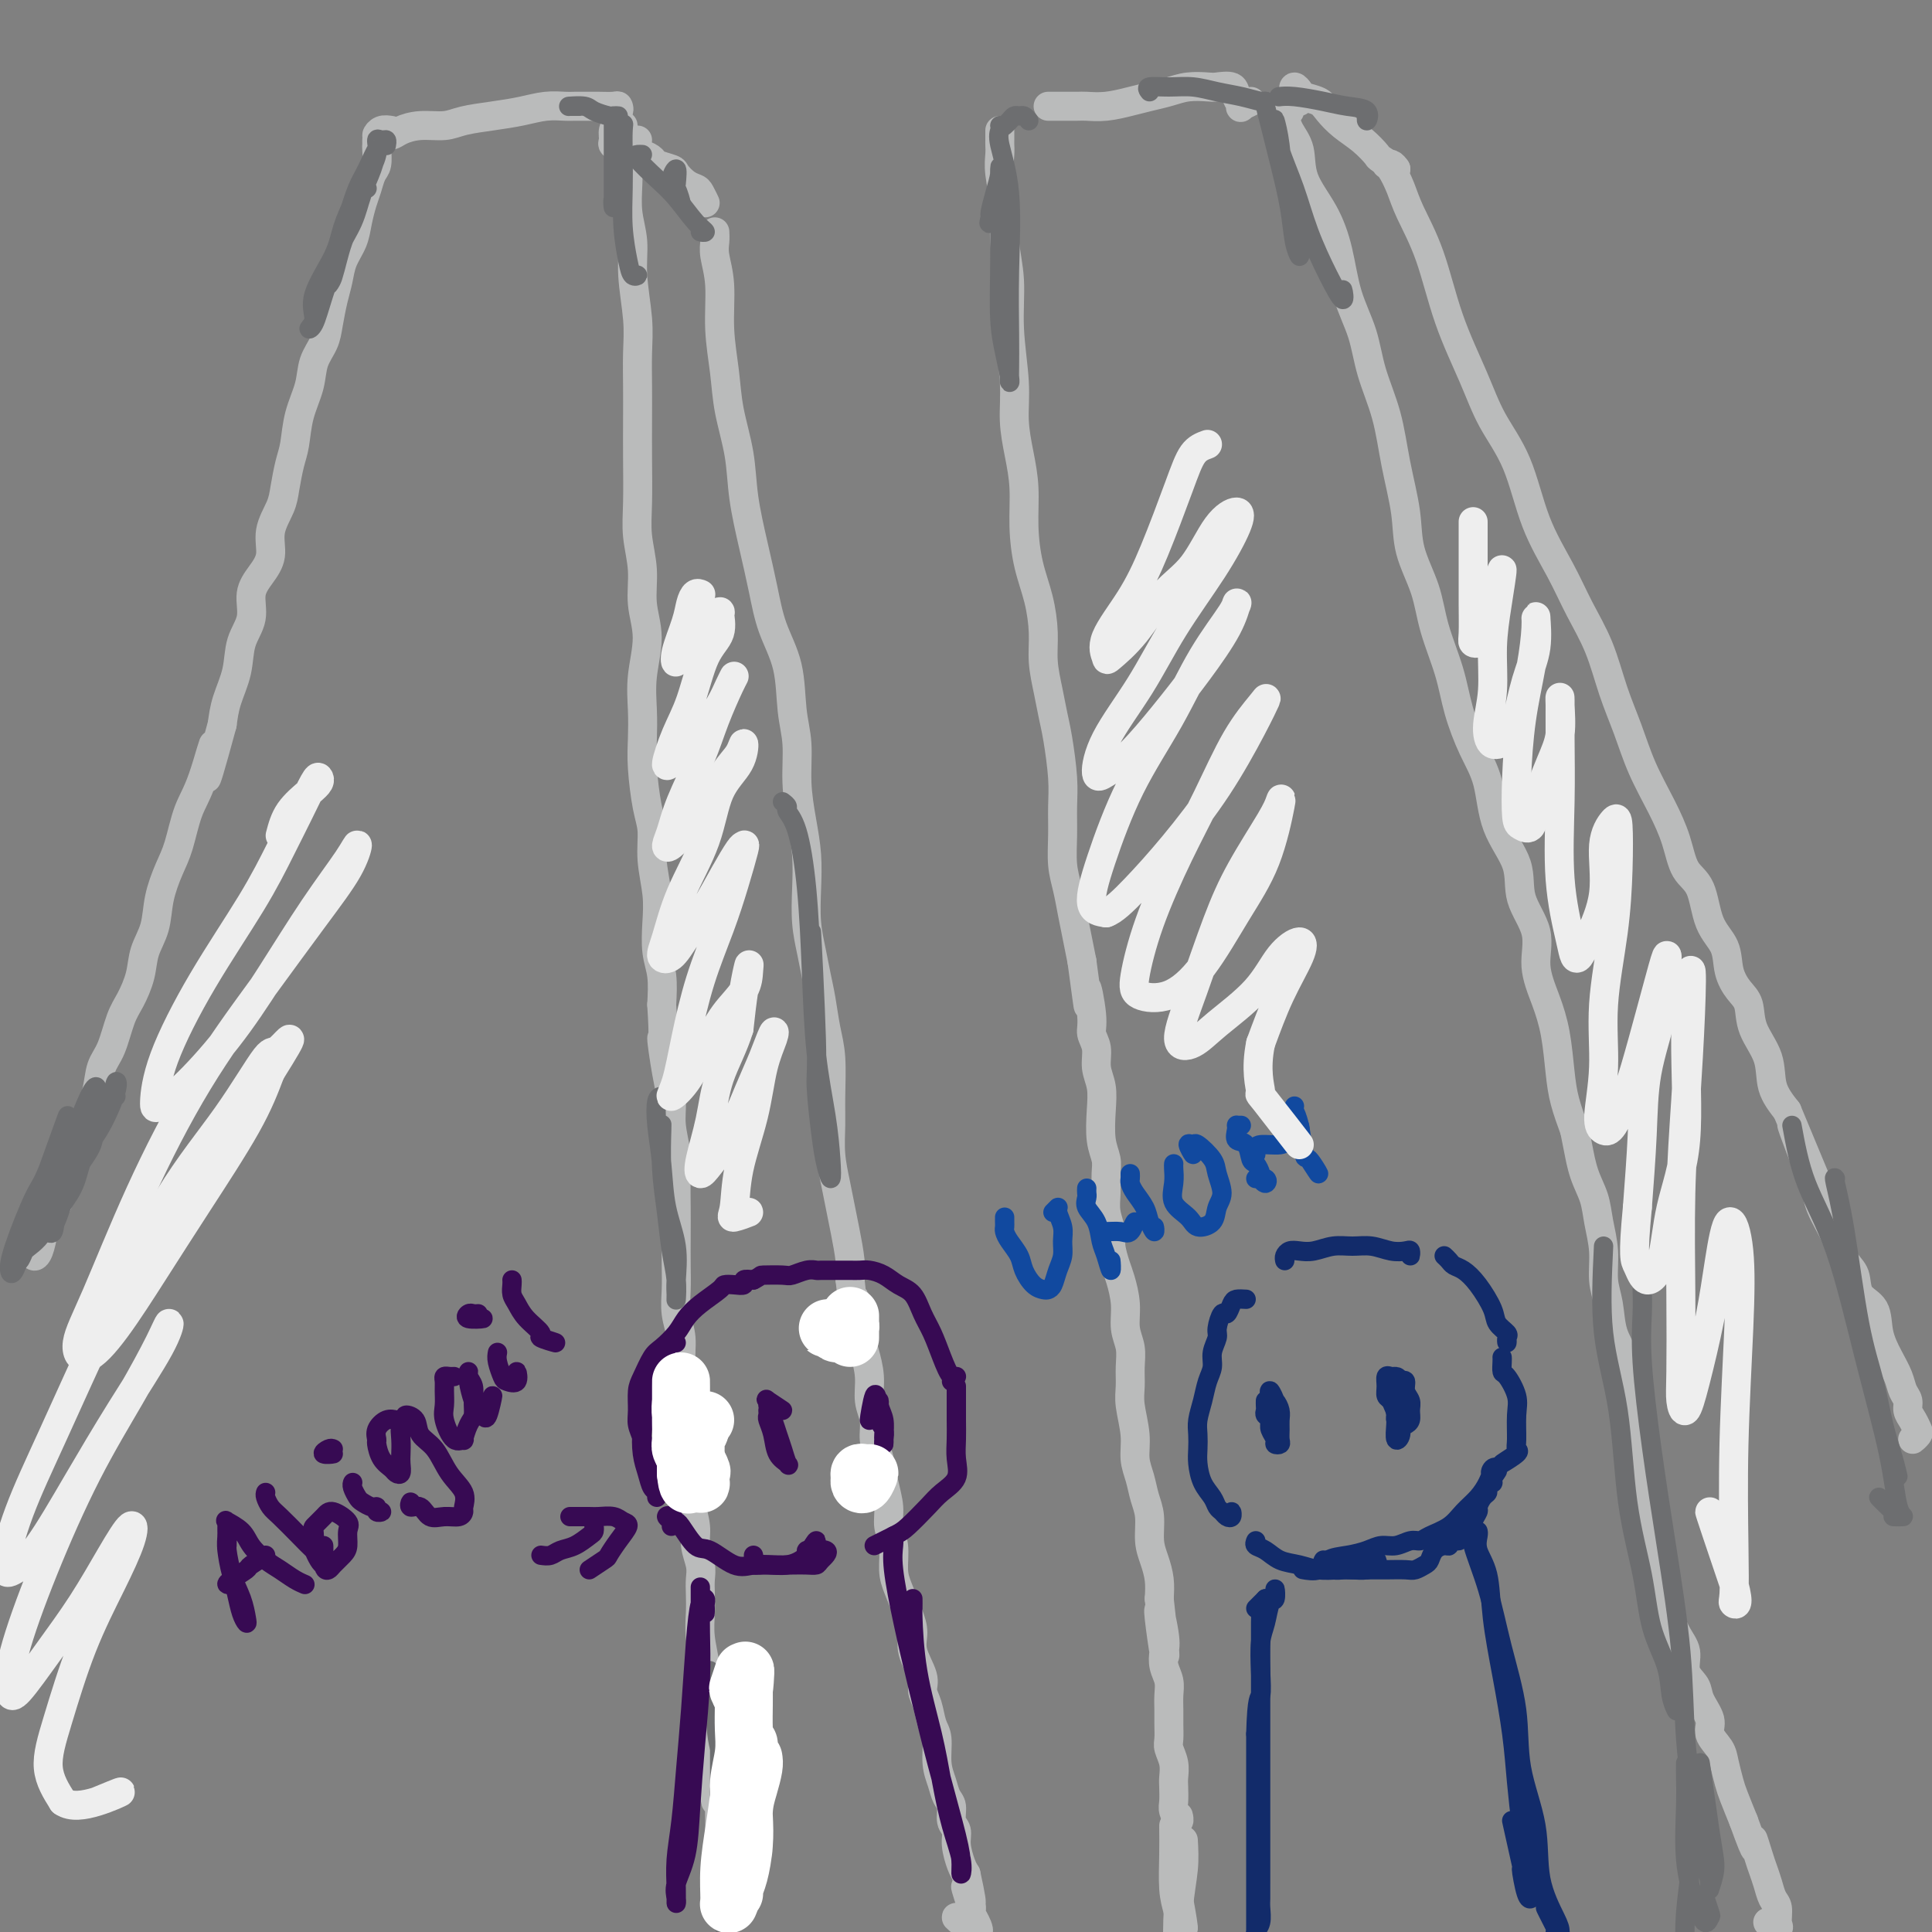 <svg viewBox='0 0 400 400' version='1.1' xmlns='http://www.w3.org/2000/svg' xmlns:xlink='http://www.w3.org/1999/xlink'><rect x="0" y="0" width="400" height="400" fill="#808080" stroke="none"/><g fill='none' stroke='rgb(186,187,187)' stroke-width='6' stroke-linecap='round' stroke-linejoin='round'><path d='M78,29c0.006,0.389 0.013,0.779 0,1c-0.013,0.221 -0.045,0.274 0,1c0.045,0.726 0.166,2.126 0,3c-0.166,0.874 -0.621,1.223 -1,2c-0.379,0.777 -0.683,1.982 -1,3c-0.317,1.018 -0.648,1.851 -1,3c-0.352,1.149 -0.724,2.616 -1,4c-0.276,1.384 -0.455,2.684 -1,4c-0.545,1.316 -1.454,2.648 -2,4c-0.546,1.352 -0.728,2.724 -1,4c-0.272,1.276 -0.635,2.458 -1,4c-0.365,1.542 -0.731,3.446 -1,5c-0.269,1.554 -0.439,2.758 -1,4c-0.561,1.242 -1.512,2.522 -2,4c-0.488,1.478 -0.512,3.154 -1,5c-0.488,1.846 -1.439,3.861 -2,6c-0.561,2.139 -0.733,4.402 -1,6c-0.267,1.598 -0.630,2.531 -1,4c-0.370,1.469 -0.745,3.474 -1,5c-0.255,1.526 -0.388,2.574 -1,4c-0.612,1.426 -1.703,3.231 -2,5c-0.297,1.769 0.201,3.504 0,5c-0.201,1.496 -1.099,2.755 -2,4c-0.901,1.245 -1.803,2.478 -2,4c-0.197,1.522 0.312,3.333 0,5c-0.312,1.667 -1.444,3.189 -2,5c-0.556,1.811 -0.534,3.911 -1,6c-0.466,2.089 -1.419,4.168 -2,6c-0.581,1.832 -0.791,3.416 -1,5'/><path d='M46,150c-5.324,19.575 -2.633,8.012 -2,5c0.633,-3.012 -0.790,2.527 -2,6c-1.210,3.473 -2.207,4.879 -3,7c-0.793,2.121 -1.382,4.958 -2,7c-0.618,2.042 -1.264,3.290 -2,5c-0.736,1.710 -1.562,3.882 -2,6c-0.438,2.118 -0.487,4.181 -1,6c-0.513,1.819 -1.488,3.393 -2,5c-0.512,1.607 -0.561,3.247 -1,5c-0.439,1.753 -1.269,3.619 -2,5c-0.731,1.381 -1.364,2.277 -2,4c-0.636,1.723 -1.274,4.273 -2,6c-0.726,1.727 -1.541,2.631 -2,4c-0.459,1.369 -0.561,3.202 -1,5c-0.439,1.798 -1.216,3.563 -2,5c-0.784,1.437 -1.576,2.548 -2,4c-0.424,1.452 -0.481,3.244 -1,5c-0.519,1.756 -1.501,3.475 -2,5c-0.499,1.525 -0.516,2.855 -1,4c-0.484,1.145 -1.436,2.106 -2,3c-0.564,0.894 -0.739,1.720 -1,3c-0.261,1.280 -0.606,3.013 -1,4c-0.394,0.987 -0.837,1.227 -1,1c-0.163,-0.227 -0.047,-0.922 0,-1c0.047,-0.078 0.023,0.461 0,1'/><path d='M81,27c-0.715,-0.115 -1.431,-0.230 -2,0c-0.569,0.230 -0.993,0.804 -1,1c-0.007,0.196 0.403,0.015 1,0c0.597,-0.015 1.382,0.137 2,0c0.618,-0.137 1.069,-0.561 2,-1c0.931,-0.439 2.341,-0.891 4,-1c1.659,-0.109 3.566,0.125 5,0c1.434,-0.125 2.394,-0.608 4,-1c1.606,-0.392 3.857,-0.694 6,-1c2.143,-0.306 4.178,-0.618 6,-1c1.822,-0.382 3.432,-0.834 5,-1c1.568,-0.166 3.096,-0.044 4,0c0.904,0.044 1.184,0.011 2,0c0.816,-0.011 2.167,0.001 3,0c0.833,-0.001 1.147,-0.014 2,0c0.853,0.014 2.245,0.056 3,0c0.755,-0.056 0.872,-0.211 1,0c0.128,0.211 0.265,0.788 0,1c-0.265,0.212 -0.933,0.061 -1,0c-0.067,-0.061 0.466,-0.030 1,0'/><path d='M132,29c-0.310,-0.053 -0.620,-0.105 -1,0c-0.380,0.105 -0.830,0.368 -1,1c-0.170,0.632 -0.061,1.634 0,3c0.061,1.366 0.073,3.094 0,5c-0.073,1.906 -0.230,3.988 0,6c0.230,2.012 0.846,3.954 1,6c0.154,2.046 -0.155,4.197 0,7c0.155,2.803 0.773,6.258 1,9c0.227,2.742 0.061,4.770 0,7c-0.061,2.230 -0.017,4.664 0,7c0.017,2.336 0.009,4.576 0,7c-0.009,2.424 -0.018,5.031 0,8c0.018,2.969 0.062,6.300 0,9c-0.062,2.700 -0.231,4.768 0,7c0.231,2.232 0.860,4.626 1,7c0.140,2.374 -0.211,4.728 0,7c0.211,2.272 0.984,4.463 1,7c0.016,2.537 -0.725,5.420 -1,8c-0.275,2.580 -0.084,4.856 0,7c0.084,2.144 0.060,4.157 0,6c-0.060,1.843 -0.156,3.517 0,6c0.156,2.483 0.564,5.775 1,8c0.436,2.225 0.900,3.382 1,5c0.100,1.618 -0.166,3.698 0,6c0.166,2.302 0.763,4.827 1,7c0.237,2.173 0.115,3.995 0,6c-0.115,2.005 -0.223,4.194 0,6c0.223,1.806 0.778,3.230 1,5c0.222,1.770 0.111,3.885 0,6'/><path d='M137,208c0.576,8.823 0.014,6.379 0,7c-0.014,0.621 0.518,4.306 1,7c0.482,2.694 0.914,4.396 1,6c0.086,1.604 -0.173,3.109 0,5c0.173,1.891 0.778,4.168 1,6c0.222,1.832 0.060,3.220 0,5c-0.060,1.780 -0.017,3.952 0,6c0.017,2.048 0.009,3.971 0,6c-0.009,2.029 -0.017,4.164 0,6c0.017,1.836 0.061,3.373 0,5c-0.061,1.627 -0.228,3.343 0,5c0.228,1.657 0.849,3.255 1,5c0.151,1.745 -0.170,3.639 0,6c0.170,2.361 0.830,5.191 1,7c0.170,1.809 -0.152,2.597 0,4c0.152,1.403 0.777,3.421 1,5c0.223,1.579 0.045,2.718 0,4c-0.045,1.282 0.044,2.706 0,4c-0.044,1.294 -0.222,2.457 0,4c0.222,1.543 0.844,3.465 1,5c0.156,1.535 -0.154,2.682 0,4c0.154,1.318 0.772,2.808 1,4c0.228,1.192 0.065,2.085 0,3c-0.065,0.915 -0.031,1.850 0,3c0.031,1.150 0.060,2.513 0,4c-0.060,1.487 -0.209,3.097 0,5c0.209,1.903 0.774,4.098 1,6c0.226,1.902 0.112,3.510 0,5c-0.112,1.490 -0.222,2.863 0,4c0.222,1.137 0.778,2.039 1,3c0.222,0.961 0.111,1.980 0,3'/><path d='M147,360c1.790,24.125 1.264,8.436 1,3c-0.264,-5.436 -0.267,-0.619 0,2c0.267,2.619 0.804,3.038 1,4c0.196,0.962 0.053,2.465 0,4c-0.053,1.535 -0.014,3.102 0,4c0.014,0.898 0.004,1.127 0,2c-0.004,0.873 -0.001,2.389 0,2c0.001,-0.389 0.000,-2.683 0,-3c-0.000,-0.317 -0.000,1.341 0,3'/><path d='M129,26c-0.306,-0.059 -0.612,-0.118 -1,0c-0.388,0.118 -0.858,0.414 -1,1c-0.142,0.586 0.045,1.463 0,2c-0.045,0.537 -0.320,0.735 0,1c0.320,0.265 1.235,0.596 2,1c0.765,0.404 1.378,0.882 2,1c0.622,0.118 1.251,-0.124 2,0c0.749,0.124 1.618,0.614 2,1c0.382,0.386 0.277,0.667 1,1c0.723,0.333 2.273,0.718 3,1c0.727,0.282 0.630,0.463 1,1c0.370,0.537 1.207,1.431 2,2c0.793,0.569 1.542,0.812 2,1c0.458,0.188 0.623,0.320 1,1c0.377,0.680 0.965,1.909 1,2c0.035,0.091 -0.482,-0.954 -1,-2'/><path d='M148,48c0.032,0.631 0.064,1.261 0,2c-0.064,0.739 -0.226,1.586 0,3c0.226,1.414 0.838,3.393 1,6c0.162,2.607 -0.126,5.841 0,9c0.126,3.159 0.667,6.242 1,9c0.333,2.758 0.460,5.190 1,8c0.540,2.810 1.494,5.999 2,9c0.506,3.001 0.563,5.814 1,9c0.437,3.186 1.255,6.745 2,10c0.745,3.255 1.419,6.205 2,9c0.581,2.795 1.069,5.434 2,8c0.931,2.566 2.305,5.058 3,8c0.695,2.942 0.712,6.332 1,9c0.288,2.668 0.848,4.613 1,7c0.152,2.387 -0.104,5.218 0,8c0.104,2.782 0.567,5.517 1,8c0.433,2.483 0.837,4.715 1,7c0.163,2.285 0.085,4.622 0,7c-0.085,2.378 -0.178,4.795 0,7c0.178,2.205 0.626,4.196 1,6c0.374,1.804 0.675,3.419 1,5c0.325,1.581 0.676,3.128 1,5c0.324,1.872 0.622,4.071 1,6c0.378,1.929 0.836,3.589 1,6c0.164,2.411 0.033,5.571 0,8c-0.033,2.429 0.032,4.125 0,6c-0.032,1.875 -0.163,3.930 0,6c0.163,2.070 0.618,4.157 1,6c0.382,1.843 0.690,3.442 1,5c0.310,1.558 0.622,3.073 1,5c0.378,1.927 0.822,4.265 1,6c0.178,1.735 0.089,2.868 0,4'/><path d='M176,265c2.188,20.540 1.160,8.391 1,5c-0.160,-3.391 0.550,1.975 1,5c0.450,3.025 0.642,3.709 1,5c0.358,1.291 0.884,3.191 1,5c0.116,1.809 -0.176,3.529 0,5c0.176,1.471 0.822,2.693 1,4c0.178,1.307 -0.111,2.698 0,4c0.111,1.302 0.622,2.514 1,4c0.378,1.486 0.623,3.248 1,5c0.377,1.752 0.888,3.496 1,5c0.112,1.504 -0.174,2.769 0,4c0.174,1.231 0.807,2.429 1,4c0.193,1.571 -0.056,3.514 0,5c0.056,1.486 0.415,2.516 1,4c0.585,1.484 1.396,3.422 2,5c0.604,1.578 1.002,2.795 1,4c-0.002,1.205 -0.404,2.399 0,4c0.404,1.601 1.615,3.609 2,5c0.385,1.391 -0.055,2.164 0,3c0.055,0.836 0.606,1.735 1,3c0.394,1.265 0.630,2.895 1,4c0.370,1.105 0.874,1.684 1,3c0.126,1.316 -0.125,3.368 0,5c0.125,1.632 0.626,2.846 1,4c0.374,1.154 0.621,2.250 1,3c0.379,0.750 0.889,1.153 1,2c0.111,0.847 -0.177,2.139 0,3c0.177,0.861 0.821,1.293 1,2c0.179,0.707 -0.106,1.690 0,3c0.106,1.310 0.602,2.946 1,4c0.398,1.054 0.699,1.527 1,2'/><path d='M200,388c2.257,10.271 0.399,4.448 0,3c-0.399,-1.448 0.660,1.480 1,3c0.340,1.520 -0.039,1.634 0,2c0.039,0.366 0.495,0.985 1,2c0.505,1.015 1.059,2.427 0,2c-1.059,-0.427 -3.731,-2.693 -4,-3c-0.269,-0.307 1.866,1.347 4,3'/><path d='M207,27c-0.001,0.329 -0.001,0.658 0,1c0.001,0.342 0.004,0.697 0,1c-0.004,0.303 -0.016,0.553 0,1c0.016,0.447 0.061,1.091 0,2c-0.061,0.909 -0.228,2.082 0,4c0.228,1.918 0.850,4.580 1,7c0.150,2.420 -0.171,4.599 0,7c0.171,2.401 0.833,5.025 1,8c0.167,2.975 -0.162,6.302 0,10c0.162,3.698 0.813,7.767 1,11c0.187,3.233 -0.092,5.630 0,8c0.092,2.370 0.553,4.715 1,7c0.447,2.285 0.880,4.511 1,7c0.120,2.489 -0.074,5.241 0,8c0.074,2.759 0.415,5.524 1,8c0.585,2.476 1.414,4.661 2,7c0.586,2.339 0.930,4.831 1,7c0.070,2.169 -0.135,4.014 0,6c0.135,1.986 0.611,4.112 1,6c0.389,1.888 0.693,3.539 1,5c0.307,1.461 0.617,2.732 1,5c0.383,2.268 0.838,5.533 1,8c0.162,2.467 0.032,4.136 0,6c-0.032,1.864 0.033,3.922 0,6c-0.033,2.078 -0.163,4.176 0,6c0.163,1.824 0.621,3.376 1,5c0.379,1.624 0.679,3.322 1,5c0.321,1.678 0.663,3.337 1,5c0.337,1.663 0.668,3.332 1,5'/><path d='M224,199c2.018,15.034 1.061,7.620 1,6c-0.061,-1.620 0.772,2.554 1,5c0.228,2.446 -0.149,3.163 0,4c0.149,0.837 0.823,1.795 1,3c0.177,1.205 -0.145,2.658 0,4c0.145,1.342 0.757,2.574 1,4c0.243,1.426 0.118,3.045 0,5c-0.118,1.955 -0.229,4.244 0,6c0.229,1.756 0.797,2.977 1,4c0.203,1.023 0.039,1.847 0,3c-0.039,1.153 0.045,2.634 0,4c-0.045,1.366 -0.220,2.618 0,4c0.220,1.382 0.833,2.893 1,4c0.167,1.107 -0.114,1.811 0,3c0.114,1.189 0.623,2.863 1,4c0.377,1.137 0.623,1.738 1,3c0.377,1.262 0.886,3.184 1,5c0.114,1.816 -0.167,3.526 0,5c0.167,1.474 0.781,2.711 1,4c0.219,1.289 0.044,2.630 0,4c-0.044,1.370 0.044,2.767 0,4c-0.044,1.233 -0.219,2.300 0,4c0.219,1.700 0.833,4.032 1,6c0.167,1.968 -0.114,3.573 0,5c0.114,1.427 0.622,2.678 1,4c0.378,1.322 0.627,2.716 1,4c0.373,1.284 0.871,2.457 1,4c0.129,1.543 -0.110,3.455 0,5c0.110,1.545 0.568,2.724 1,4c0.432,1.276 0.838,2.650 1,4c0.162,1.350 0.081,2.675 0,4'/><path d='M240,331c2.416,21.199 0.455,8.197 0,4c-0.455,-4.197 0.596,0.411 1,3c0.404,2.589 0.161,3.158 0,4c-0.161,0.842 -0.239,1.957 0,3c0.239,1.043 0.796,2.012 1,3c0.204,0.988 0.054,1.993 0,3c-0.054,1.007 -0.011,2.016 0,3c0.011,0.984 -0.011,1.944 0,3c0.011,1.056 0.055,2.207 0,3c-0.055,0.793 -0.211,1.228 0,2c0.211,0.772 0.788,1.883 1,3c0.212,1.117 0.061,2.241 0,3c-0.061,0.759 -0.030,1.151 0,2c0.030,0.849 0.061,2.153 0,3c-0.061,0.847 -0.212,1.237 0,2c0.212,0.763 0.788,1.898 1,2c0.212,0.102 0.061,-0.828 0,-1c-0.061,-0.172 -0.030,0.414 0,1'/><path d='M217,22c0.813,0.000 1.626,0.001 2,0c0.374,-0.001 0.308,-0.003 1,0c0.692,0.003 2.141,0.012 3,0c0.859,-0.012 1.128,-0.044 2,0c0.872,0.044 2.346,0.166 4,0c1.654,-0.166 3.486,-0.619 5,-1c1.514,-0.381 2.708,-0.690 4,-1c1.292,-0.310 2.683,-0.620 4,-1c1.317,-0.380 2.562,-0.828 4,-1c1.438,-0.172 3.069,-0.067 4,0c0.931,0.067 1.161,0.096 2,0c0.839,-0.096 2.286,-0.317 3,0c0.714,0.317 0.694,1.173 1,2c0.306,0.827 0.938,1.624 1,2c0.062,0.376 -0.445,0.332 0,0c0.445,-0.332 1.841,-0.952 2,-1c0.159,-0.048 -0.921,0.476 -2,1'/><path d='M267,23c-0.408,-0.045 -0.817,-0.090 -1,0c-0.183,0.090 -0.142,0.314 0,1c0.142,0.686 0.384,1.835 1,3c0.616,1.165 1.606,2.346 2,4c0.394,1.654 0.193,3.780 1,6c0.807,2.220 2.624,4.534 4,7c1.376,2.466 2.312,5.086 3,8c0.688,2.914 1.128,6.123 2,9c0.872,2.877 2.174,5.422 3,8c0.826,2.578 1.175,5.190 2,8c0.825,2.810 2.126,5.817 3,9c0.874,3.183 1.321,6.543 2,10c0.679,3.457 1.589,7.013 2,10c0.411,2.987 0.322,5.405 1,8c0.678,2.595 2.124,5.368 3,8c0.876,2.632 1.184,5.123 2,8c0.816,2.877 2.142,6.139 3,9c0.858,2.861 1.250,5.319 2,8c0.750,2.681 1.858,5.583 3,8c1.142,2.417 2.318,4.349 3,7c0.682,2.651 0.871,6.020 2,9c1.129,2.980 3.198,5.572 4,8c0.802,2.428 0.337,4.691 1,7c0.663,2.309 2.454,4.665 3,7c0.546,2.335 -0.153,4.650 0,7c0.153,2.350 1.157,4.735 2,7c0.843,2.265 1.525,4.411 2,7c0.475,2.589 0.743,5.620 1,8c0.257,2.380 0.502,4.109 1,6c0.498,1.891 1.249,3.946 2,6'/><path d='M326,234c1.433,7.297 1.015,5.041 1,5c-0.015,-0.041 0.373,2.134 1,4c0.627,1.866 1.492,3.424 2,5c0.508,1.576 0.660,3.169 1,5c0.340,1.831 0.869,3.898 1,6c0.131,2.102 -0.138,4.237 0,6c0.138,1.763 0.681,3.153 1,5c0.319,1.847 0.414,4.152 1,6c0.586,1.848 1.662,3.238 2,5c0.338,1.762 -0.063,3.896 0,6c0.063,2.104 0.590,4.179 1,6c0.410,1.821 0.701,3.388 1,5c0.299,1.612 0.604,3.267 1,5c0.396,1.733 0.884,3.543 1,5c0.116,1.457 -0.138,2.562 0,4c0.138,1.438 0.669,3.210 1,5c0.331,1.790 0.461,3.598 1,5c0.539,1.402 1.487,2.399 2,4c0.513,1.601 0.589,3.808 1,6c0.411,2.192 1.155,4.371 2,6c0.845,1.629 1.790,2.708 2,4c0.210,1.292 -0.313,2.796 0,4c0.313,1.204 1.464,2.108 2,3c0.536,0.892 0.458,1.774 1,3c0.542,1.226 1.703,2.797 2,4c0.297,1.203 -0.272,2.039 0,3c0.272,0.961 1.385,2.048 2,3c0.615,0.952 0.732,1.771 1,3c0.268,1.229 0.688,2.869 1,4c0.312,1.131 0.518,1.752 1,3c0.482,1.248 1.241,3.124 2,5'/><path d='M361,377c3.344,9.271 2.205,4.949 2,4c-0.205,-0.949 0.523,1.474 1,3c0.477,1.526 0.701,2.156 1,3c0.299,0.844 0.671,1.902 1,3c0.329,1.098 0.615,2.237 1,3c0.385,0.763 0.868,1.149 1,2c0.132,0.851 -0.088,2.166 0,3c0.088,0.834 0.485,1.186 0,1c-0.485,-0.186 -1.853,-0.910 -2,-1c-0.147,-0.090 0.926,0.455 2,1'/><path d='M243,378c0.020,1.855 0.039,3.710 0,6c-0.039,2.290 -0.138,5.014 0,7c0.138,1.986 0.511,3.233 1,5c0.489,1.767 1.093,4.053 1,3c-0.093,-1.053 -0.884,-5.444 -1,-6c-0.116,-0.556 0.442,2.722 1,6'/><path d='M245,381c0.105,1.890 0.211,3.780 0,6c-0.211,2.220 -0.737,4.770 -1,8c-0.263,3.230 -0.263,7.139 0,9c0.263,1.861 0.789,1.675 1,2c0.211,0.325 0.105,1.163 0,2'/><path d='M269,21c0.106,-0.346 0.212,-0.692 0,-1c-0.212,-0.308 -0.740,-0.578 -1,-1c-0.260,-0.422 -0.250,-0.998 0,-1c0.250,-0.002 0.740,0.569 1,1c0.260,0.431 0.288,0.723 1,1c0.712,0.277 2.107,0.540 3,1c0.893,0.460 1.283,1.116 2,2c0.717,0.884 1.761,1.997 3,3c1.239,1.003 2.675,1.896 4,3c1.325,1.104 2.541,2.420 3,3c0.459,0.580 0.162,0.425 1,1c0.838,0.575 2.811,1.878 3,2c0.189,0.122 -1.405,-0.939 -3,-2'/><path d='M289,35c-0.293,-0.418 -0.586,-0.835 -1,-1c-0.414,-0.165 -0.950,-0.077 -1,0c-0.050,0.077 0.386,0.143 1,1c0.614,0.857 1.406,2.505 2,4c0.594,1.495 0.989,2.837 2,5c1.011,2.163 2.637,5.146 4,9c1.363,3.854 2.463,8.579 4,13c1.537,4.421 3.510,8.539 5,12c1.490,3.461 2.498,6.264 4,9c1.502,2.736 3.497,5.403 5,9c1.503,3.597 2.513,8.122 4,12c1.487,3.878 3.451,7.108 5,10c1.549,2.892 2.682,5.446 4,8c1.318,2.554 2.821,5.108 4,8c1.179,2.892 2.035,6.123 3,9c0.965,2.877 2.039,5.400 3,8c0.961,2.600 1.809,5.276 3,8c1.191,2.724 2.727,5.495 4,8c1.273,2.505 2.285,4.745 3,7c0.715,2.255 1.132,4.525 2,6c0.868,1.475 2.186,2.156 3,4c0.814,1.844 1.126,4.852 2,7c0.874,2.148 2.312,3.437 3,5c0.688,1.563 0.626,3.399 1,5c0.374,1.601 1.184,2.966 2,4c0.816,1.034 1.639,1.739 2,3c0.361,1.261 0.262,3.080 1,5c0.738,1.920 2.314,3.940 3,6c0.686,2.060 0.482,4.160 1,6c0.518,1.840 1.759,3.420 3,5'/><path d='M370,230c12.894,31.004 4.627,11.016 2,5c-2.627,-6.016 0.384,1.942 2,6c1.616,4.058 1.838,4.216 2,5c0.162,0.784 0.265,2.195 1,4c0.735,1.805 2.103,4.004 3,6c0.897,1.996 1.325,3.789 2,5c0.675,1.211 1.598,1.839 2,3c0.402,1.161 0.282,2.856 1,4c0.718,1.144 2.272,1.738 3,3c0.728,1.262 0.630,3.192 1,5c0.370,1.808 1.209,3.496 2,5c0.791,1.504 1.535,2.825 2,4c0.465,1.175 0.650,2.202 1,3c0.350,0.798 0.866,1.365 1,2c0.134,0.635 -0.112,1.337 0,2c0.112,0.663 0.583,1.285 1,2c0.417,0.715 0.782,1.521 1,2c0.218,0.479 0.289,0.629 0,1c-0.289,0.371 -0.940,0.963 -1,1c-0.060,0.037 0.470,-0.482 1,-1'/></g>
<g fill='none' stroke='rgb(109,110,112)' stroke-width='4' stroke-linecap='round' stroke-linejoin='round'><path d='M80,30c-0.021,0.118 -0.043,0.235 0,0c0.043,-0.235 0.149,-0.823 0,-1c-0.149,-0.177 -0.553,0.057 -1,0c-0.447,-0.057 -0.939,-0.406 -1,0c-0.061,0.406 0.307,1.565 0,3c-0.307,1.435 -1.288,3.146 -2,5c-0.712,1.854 -1.154,3.852 -2,6c-0.846,2.148 -2.096,4.446 -3,7c-0.904,2.554 -1.462,5.364 -2,7c-0.538,1.636 -1.056,2.098 -1,2c0.056,-0.098 0.687,-0.754 1,-2c0.313,-1.246 0.310,-3.080 1,-5c0.690,-1.920 2.074,-3.924 3,-6c0.926,-2.076 1.395,-4.224 2,-6c0.605,-1.776 1.347,-3.180 2,-5c0.653,-1.820 1.217,-4.056 1,-4c-0.217,0.056 -1.217,2.404 -2,4c-0.783,1.596 -1.351,2.442 -2,4c-0.649,1.558 -1.380,3.830 -2,6c-0.620,2.170 -1.128,4.237 -2,7c-0.872,2.763 -2.108,6.220 -3,9c-0.892,2.780 -1.441,4.881 -2,6c-0.559,1.119 -1.129,1.256 -1,1c0.129,-0.256 0.956,-0.905 1,-2c0.044,-1.095 -0.694,-2.636 0,-5c0.694,-2.364 2.822,-5.552 4,-8c1.178,-2.448 1.407,-4.156 2,-6c0.593,-1.844 1.551,-3.824 2,-5c0.449,-1.176 0.390,-1.547 1,-2c0.610,-0.453 1.889,-0.986 2,-1c0.111,-0.014 -0.944,0.493 -2,1'/><path d='M120,22c-0.867,0.002 -1.734,0.003 -2,0c-0.266,-0.003 0.069,-0.011 0,0c-0.069,0.011 -0.541,0.041 0,0c0.541,-0.041 2.097,-0.155 3,0c0.903,0.155 1.154,0.577 2,1c0.846,0.423 2.289,0.845 3,1c0.711,0.155 0.691,0.042 1,0c0.309,-0.042 0.945,-0.012 1,0c0.055,0.012 -0.473,0.006 -1,0'/><path d='M127,25c0.000,0.155 0.000,0.310 0,1c-0.000,0.690 -0.001,1.915 0,4c0.001,2.085 0.004,5.028 0,7c-0.004,1.972 -0.015,2.971 0,4c0.015,1.029 0.056,2.086 0,2c-0.056,-0.086 -0.207,-1.317 0,-2c0.207,-0.683 0.774,-0.820 1,-2c0.226,-1.180 0.113,-3.403 0,-5c-0.113,-1.597 -0.226,-2.569 0,-4c0.226,-1.431 0.792,-3.320 1,-4c0.208,-0.680 0.059,-0.152 0,1c-0.059,1.152 -0.027,2.929 0,5c0.027,2.071 0.050,4.436 0,7c-0.050,2.564 -0.174,5.328 0,8c0.174,2.672 0.644,5.252 1,7c0.356,1.748 0.596,2.663 1,3c0.404,0.337 0.973,0.096 1,0c0.027,-0.096 -0.486,-0.048 -1,0'/><path d='M133,32c-0.326,-0.015 -0.653,-0.029 -1,0c-0.347,0.029 -0.715,0.103 0,1c0.715,0.897 2.513,2.619 4,4c1.487,1.381 2.664,2.423 4,4c1.336,1.577 2.832,3.691 4,5c1.168,1.309 2.007,1.814 2,2c-0.007,0.186 -0.859,0.053 -1,0c-0.141,-0.053 0.430,-0.027 1,0'/><path d='M140,38c0.134,-1.463 0.268,-2.925 0,-3c-0.268,-0.075 -0.938,1.238 -1,2c-0.062,0.762 0.483,0.974 1,2c0.517,1.026 1.005,2.864 1,3c-0.005,0.136 -0.502,-1.432 -1,-3'/><path d='M213,25c-0.334,-0.429 -0.668,-0.857 -1,-1c-0.332,-0.143 -0.663,0.000 -1,0c-0.337,-0.000 -0.679,-0.144 -1,0c-0.321,0.144 -0.622,0.575 -1,1c-0.378,0.425 -0.832,0.845 -1,1c-0.168,0.155 -0.048,0.044 0,0c0.048,-0.044 0.024,-0.022 0,0'/><path d='M207,26c0.061,0.281 0.121,0.562 0,1c-0.121,0.438 -0.425,1.033 0,3c0.425,1.967 1.578,5.305 2,10c0.422,4.695 0.114,10.746 0,16c-0.114,5.254 -0.033,9.709 0,13c0.033,3.291 0.019,5.418 0,7c-0.019,1.582 -0.044,2.621 0,3c0.044,0.379 0.155,0.100 0,-1c-0.155,-1.100 -0.578,-3.022 -1,-5c-0.422,-1.978 -0.844,-4.014 -1,-7c-0.156,-2.986 -0.044,-6.922 0,-11c0.044,-4.078 0.022,-8.297 0,-12c-0.022,-3.703 -0.044,-6.889 0,-8c0.044,-1.111 0.153,-0.145 0,1c-0.153,1.145 -0.568,2.471 -1,4c-0.432,1.529 -0.881,3.260 -1,4c-0.119,0.740 0.092,0.487 0,1c-0.092,0.513 -0.486,1.792 0,1c0.486,-0.792 1.853,-3.655 2,-4c0.147,-0.345 -0.927,1.827 -2,4'/><path d='M238,19c-0.333,-0.429 -0.666,-0.858 0,-1c0.666,-0.142 2.332,0.004 4,0c1.668,-0.004 3.337,-0.159 5,0c1.663,0.159 3.318,0.631 5,1c1.682,0.369 3.389,0.635 5,1c1.611,0.365 3.126,0.829 4,1c0.874,0.171 1.107,0.049 1,0c-0.107,-0.049 -0.553,-0.024 -1,0'/><path d='M262,21c-0.067,0.153 -0.134,0.305 0,1c0.134,0.695 0.471,1.931 1,4c0.529,2.069 1.252,4.969 2,8c0.748,3.031 1.521,6.192 2,9c0.479,2.808 0.662,5.263 1,7c0.338,1.737 0.830,2.754 1,3c0.170,0.246 0.018,-0.281 0,-1c-0.018,-0.719 0.097,-1.630 0,-3c-0.097,-1.370 -0.404,-3.200 -1,-5c-0.596,-1.800 -1.479,-3.570 -2,-6c-0.521,-2.430 -0.680,-5.522 -1,-8c-0.320,-2.478 -0.799,-4.344 -1,-5c-0.201,-0.656 -0.122,-0.102 0,1c0.122,1.102 0.289,2.754 1,5c0.711,2.246 1.966,5.087 3,8c1.034,2.913 1.846,5.899 3,9c1.154,3.101 2.650,6.316 4,9c1.350,2.684 2.556,4.838 3,5c0.444,0.162 0.127,-1.668 0,-2c-0.127,-0.332 -0.063,0.834 0,2'/><path d='M265,20c-0.190,0.023 -0.379,0.046 0,0c0.379,-0.046 1.327,-0.161 3,0c1.673,0.161 4.070,0.598 6,1c1.930,0.402 3.394,0.767 5,1c1.606,0.233 3.356,0.332 4,1c0.644,0.668 0.184,1.905 0,2c-0.184,0.095 -0.092,-0.953 0,-2'/><path d='M147,346c-0.105,-0.184 -0.210,-0.368 0,1c0.210,1.368 0.736,4.290 1,7c0.264,2.710 0.265,5.210 1,8c0.735,2.790 2.203,5.870 3,9c0.797,3.130 0.922,6.310 1,9c0.078,2.690 0.107,4.890 0,6c-0.107,1.110 -0.352,1.129 -1,0c-0.648,-1.129 -1.699,-3.406 -2,-4c-0.301,-0.594 0.150,0.494 0,-1c-0.150,-1.494 -0.900,-5.570 -1,-6c-0.100,-0.430 0.450,2.785 1,6'/><path d='M149,360c0.002,1.510 0.004,3.020 0,6c-0.004,2.980 -0.016,7.430 0,11c0.016,3.570 0.058,6.259 0,9c-0.058,2.741 -0.216,5.533 0,8c0.216,2.467 0.804,4.610 1,5c0.196,0.390 -0.002,-0.973 0,-3c0.002,-2.027 0.202,-4.719 0,-8c-0.202,-3.281 -0.807,-7.152 -1,-10c-0.193,-2.848 0.025,-4.672 0,-6c-0.025,-1.328 -0.294,-2.160 0,0c0.294,2.160 1.151,7.311 2,11c0.849,3.689 1.690,5.916 2,8c0.310,2.084 0.089,4.024 0,4c-0.089,-0.024 -0.044,-2.012 0,-4'/><path d='M349,365c-0.012,0.858 -0.025,1.717 0,3c0.025,1.283 0.087,2.991 0,6c-0.087,3.009 -0.323,7.317 0,11c0.323,3.683 1.207,6.739 2,9c0.793,2.261 1.497,3.727 2,4c0.503,0.273 0.805,-0.649 1,-1c0.195,-0.351 0.283,-0.133 0,-1c-0.283,-0.867 -0.938,-2.819 -1,-3c-0.062,-0.181 0.469,1.410 1,3'/><path d='M350,382c0.107,1.321 0.214,2.643 0,5c-0.214,2.357 -0.750,5.750 -1,9c-0.250,3.250 -0.214,6.357 0,8c0.214,1.643 0.607,1.821 1,2'/></g>
<g fill='none' stroke='rgb(18,43,106)' stroke-width='4' stroke-linecap='round' stroke-linejoin='round'><path d='M258,269c-0.757,-0.047 -1.513,-0.094 -2,0c-0.487,0.094 -0.704,0.328 -1,1c-0.296,0.672 -0.672,1.783 -1,2c-0.328,0.217 -0.609,-0.458 -1,0c-0.391,0.458 -0.892,2.050 -1,3c-0.108,0.950 0.179,1.257 0,2c-0.179,0.743 -0.822,1.921 -1,3c-0.178,1.079 0.110,2.060 0,3c-0.110,0.940 -0.618,1.841 -1,3c-0.382,1.159 -0.639,2.578 -1,4c-0.361,1.422 -0.827,2.849 -1,4c-0.173,1.151 -0.054,2.027 0,3c0.054,0.973 0.042,2.043 0,3c-0.042,0.957 -0.113,1.800 0,3c0.113,1.200 0.411,2.756 1,4c0.589,1.244 1.468,2.177 2,3c0.532,0.823 0.717,1.537 1,2c0.283,0.463 0.664,0.677 1,1c0.336,0.323 0.626,0.757 1,1c0.374,0.243 0.831,0.296 1,0c0.169,-0.296 0.048,-0.942 0,-1c-0.048,-0.058 -0.024,0.471 0,1'/><path d='M266,261c-0.070,-0.312 -0.140,-0.623 0,-1c0.140,-0.377 0.491,-0.819 1,-1c0.509,-0.181 1.178,-0.102 2,0c0.822,0.102 1.798,0.227 3,0c1.202,-0.227 2.630,-0.807 4,-1c1.370,-0.193 2.682,-0.000 4,0c1.318,0.000 2.640,-0.192 4,0c1.360,0.192 2.757,0.767 4,1c1.243,0.233 2.333,0.124 3,0c0.667,-0.124 0.910,-0.264 1,0c0.090,0.264 0.026,0.933 0,1c-0.026,0.067 -0.013,-0.466 0,-1'/><path d='M299,260c0.352,0.325 0.704,0.650 1,1c0.296,0.350 0.536,0.727 1,1c0.464,0.273 1.151,0.444 2,1c0.849,0.556 1.860,1.496 3,3c1.140,1.504 2.411,3.570 3,5c0.589,1.430 0.498,2.223 1,3c0.502,0.777 1.599,1.538 2,2c0.401,0.462 0.108,0.624 0,1c-0.108,0.376 -0.031,0.964 0,1c0.031,0.036 0.015,-0.482 0,-1'/><path d='M311,281c0.014,0.200 0.028,0.400 0,1c-0.028,0.600 -0.098,1.600 0,2c0.098,0.400 0.365,0.202 1,1c0.635,0.798 1.638,2.594 2,4c0.362,1.406 0.084,2.424 0,4c-0.084,1.576 0.027,3.710 0,5c-0.027,1.290 -0.193,1.738 0,2c0.193,0.262 0.744,0.340 0,1c-0.744,0.660 -2.784,1.903 -3,2c-0.216,0.097 1.392,-0.951 3,-2'/><path d='M260,319c-0.161,0.364 -0.322,0.728 0,1c0.322,0.272 1.129,0.451 2,1c0.871,0.549 1.808,1.467 3,2c1.192,0.533 2.640,0.679 4,1c1.360,0.321 2.631,0.815 4,1c1.369,0.185 2.836,0.059 4,0c1.164,-0.059 2.025,-0.052 3,0c0.975,0.052 2.066,0.148 3,0c0.934,-0.148 1.713,-0.540 2,-1c0.287,-0.460 0.082,-0.989 0,-1c-0.082,-0.011 -0.041,0.494 0,1'/><path d='M274,323c-0.175,0.309 -0.349,0.619 0,1c0.349,0.381 1.222,0.834 2,1c0.778,0.166 1.462,0.044 2,0c0.538,-0.044 0.931,-0.011 2,0c1.069,0.011 2.815,-0.000 4,0c1.185,0.000 1.809,0.012 3,0c1.191,-0.012 2.948,-0.048 4,0c1.052,0.048 1.399,0.181 2,0c0.601,-0.181 1.458,-0.674 2,-1c0.542,-0.326 0.770,-0.484 1,-1c0.230,-0.516 0.462,-1.392 1,-2c0.538,-0.608 1.383,-0.950 2,-1c0.617,-0.050 1.005,0.193 1,0c-0.005,-0.193 -0.404,-0.821 0,-1c0.404,-0.179 1.610,0.092 2,0c0.390,-0.092 -0.035,-0.546 0,-1c0.035,-0.454 0.530,-0.908 1,-1c0.470,-0.092 0.914,0.179 1,0c0.086,-0.179 -0.188,-0.806 0,-1c0.188,-0.194 0.838,0.046 1,0c0.162,-0.046 -0.163,-0.380 0,-1c0.163,-0.620 0.813,-1.528 1,-2c0.187,-0.472 -0.090,-0.509 0,-1c0.090,-0.491 0.546,-1.437 1,-2c0.454,-0.563 0.906,-0.742 1,-1c0.094,-0.258 -0.171,-0.595 0,-1c0.171,-0.405 0.777,-0.878 1,-1c0.223,-0.122 0.064,0.108 0,0c-0.064,-0.108 -0.032,-0.554 0,-1'/><path d='M309,306c2.186,-2.953 0.650,-1.336 0,-1c-0.650,0.336 -0.414,-0.609 0,-1c0.414,-0.391 1.005,-0.229 1,0c-0.005,0.229 -0.608,0.526 -1,1c-0.392,0.474 -0.574,1.124 -1,2c-0.426,0.876 -1.097,1.976 -2,3c-0.903,1.024 -2.037,1.972 -3,3c-0.963,1.028 -1.755,2.136 -3,3c-1.245,0.864 -2.941,1.485 -4,2c-1.059,0.515 -1.479,0.926 -2,1c-0.521,0.074 -1.142,-0.187 -2,0c-0.858,0.187 -1.953,0.822 -3,1c-1.047,0.178 -2.047,-0.103 -3,0c-0.953,0.103 -1.860,0.588 -3,1c-1.140,0.412 -2.512,0.751 -4,1c-1.488,0.249 -3.092,0.406 -4,1c-0.908,0.594 -1.120,1.623 -2,2c-0.880,0.377 -2.429,0.101 -3,0c-0.571,-0.101 -0.163,-0.029 0,0c0.163,0.029 0.082,0.014 0,0'/><path d='M262,290c-0.009,0.336 -0.017,0.671 0,1c0.017,0.329 0.061,0.651 0,1c-0.061,0.349 -0.227,0.725 0,1c0.227,0.275 0.845,0.450 1,1c0.155,0.550 -0.155,1.475 0,2c0.155,0.525 0.773,0.650 1,1c0.227,0.350 0.062,0.926 0,1c-0.062,0.074 -0.020,-0.352 0,-1c0.020,-0.648 0.019,-1.517 0,-2c-0.019,-0.483 -0.057,-0.578 0,-1c0.057,-0.422 0.210,-1.169 0,-2c-0.210,-0.831 -0.784,-1.747 -1,-2c-0.216,-0.253 -0.073,0.156 0,1c0.073,0.844 0.076,2.122 0,3c-0.076,0.878 -0.231,1.358 0,2c0.231,0.642 0.846,1.448 1,2c0.154,0.552 -0.155,0.849 0,1c0.155,0.151 0.774,0.154 1,0c0.226,-0.154 0.058,-0.465 0,-1c-0.058,-0.535 -0.005,-1.294 0,-2c0.005,-0.706 -0.038,-1.358 0,-2c0.038,-0.642 0.158,-1.273 0,-2c-0.158,-0.727 -0.595,-1.548 -1,-2c-0.405,-0.452 -0.779,-0.533 -1,-1c-0.221,-0.467 -0.290,-1.318 0,-1c0.290,0.318 0.940,1.805 1,2c0.060,0.195 -0.470,-0.903 -1,-2'/><path d='M291,290c-0.308,-0.202 -0.615,-0.404 -1,0c-0.385,0.404 -0.846,1.415 -1,2c-0.154,0.585 0.001,0.743 0,1c-0.001,0.257 -0.158,0.613 0,1c0.158,0.387 0.632,0.805 1,1c0.368,0.195 0.631,0.166 1,0c0.369,-0.166 0.846,-0.469 1,-1c0.154,-0.531 -0.014,-1.292 0,-2c0.014,-0.708 0.210,-1.365 0,-2c-0.210,-0.635 -0.827,-1.247 -1,-2c-0.173,-0.753 0.097,-1.645 0,-2c-0.097,-0.355 -0.562,-0.171 -1,0c-0.438,0.171 -0.851,0.331 -1,1c-0.149,0.669 -0.036,1.848 0,3c0.036,1.152 -0.005,2.276 0,3c0.005,0.724 0.058,1.049 0,2c-0.058,0.951 -0.225,2.527 0,3c0.225,0.473 0.842,-0.157 1,-1c0.158,-0.843 -0.143,-1.900 0,-3c0.143,-1.100 0.729,-2.242 1,-3c0.271,-0.758 0.226,-1.133 0,-2c-0.226,-0.867 -0.635,-2.227 -1,-3c-0.365,-0.773 -0.687,-0.960 -1,-1c-0.313,-0.040 -0.617,0.069 -1,0c-0.383,-0.069 -0.846,-0.314 -1,0c-0.154,0.314 -0.000,1.187 0,2c0.000,0.813 -0.154,1.565 0,2c0.154,0.435 0.615,0.553 1,1c0.385,0.447 0.692,1.224 1,2'/><path d='M289,292c0.167,0.833 -0.417,-0.583 -1,-2'/><path d='M260,333c0.289,-0.289 0.578,-0.578 1,-1c0.422,-0.422 0.978,-0.978 1,-1c0.022,-0.022 -0.489,0.489 -1,1'/><path d='M262,331c0.113,0.331 0.226,0.663 0,1c-0.226,0.337 -0.793,0.680 -1,1c-0.207,0.320 -0.056,0.617 0,1c0.056,0.383 0.015,0.853 0,2c-0.015,1.147 -0.004,2.972 0,5c0.004,2.028 0.001,4.260 0,6c-0.001,1.740 -0.000,2.990 0,5c0.000,2.010 0.000,4.781 0,7c-0.000,2.219 -0.000,3.884 0,6c0.000,2.116 -0.000,4.681 0,7c0.000,2.319 0.000,4.393 0,6c-0.000,1.607 -0.000,2.747 0,4c0.000,1.253 0.001,2.618 0,4c-0.001,1.382 -0.004,2.779 0,4c0.004,1.221 0.015,2.265 0,3c-0.015,0.735 -0.057,1.162 0,2c0.057,0.838 0.211,2.087 0,3c-0.211,0.913 -0.789,1.490 -1,2c-0.211,0.510 -0.057,0.953 0,1c0.057,0.047 0.015,-0.300 0,-1c-0.015,-0.700 -0.004,-1.751 0,-3c0.004,-1.249 0.001,-2.696 0,-4c-0.001,-1.304 -0.000,-2.465 0,-4c0.000,-1.535 0.000,-3.442 0,-6c-0.000,-2.558 -0.000,-5.766 0,-9c0.000,-3.234 0.000,-6.496 0,-9c-0.000,-2.504 -0.000,-4.252 0,-6'/><path d='M260,359c0.223,-8.091 0.780,-7.317 1,-8c0.220,-0.683 0.101,-2.822 0,-5c-0.101,-2.178 -0.185,-4.396 0,-6c0.185,-1.604 0.638,-2.593 1,-4c0.362,-1.407 0.633,-3.233 1,-4c0.367,-0.767 0.830,-0.476 1,-1c0.170,-0.524 0.049,-1.864 0,-2c-0.049,-0.136 -0.024,0.932 0,2'/><path d='M306,317c0.056,0.182 0.112,0.364 0,1c-0.112,0.636 -0.391,1.727 0,3c0.391,1.273 1.453,2.728 2,5c0.547,2.272 0.580,5.362 1,9c0.420,3.638 1.225,7.823 2,12c0.775,4.177 1.518,8.347 2,12c0.482,3.653 0.703,6.789 1,10c0.297,3.211 0.669,6.496 1,9c0.331,2.504 0.622,4.228 1,6c0.378,1.772 0.843,3.593 1,5c0.157,1.407 0.006,2.402 0,3c-0.006,0.598 0.133,0.800 0,1c-0.133,0.200 -0.538,0.399 -1,-1c-0.462,-1.399 -0.979,-4.396 -1,-5c-0.021,-0.604 0.456,1.183 0,-1c-0.456,-2.183 -1.845,-8.338 -2,-9c-0.155,-0.662 0.922,4.169 2,9'/><path d='M305,315c-0.020,0.347 -0.039,0.695 0,1c0.039,0.305 0.137,0.569 0,1c-0.137,0.431 -0.509,1.029 0,3c0.509,1.971 1.899,5.313 3,9c1.101,3.687 1.914,7.718 3,12c1.086,4.282 2.445,8.814 3,13c0.555,4.186 0.307,8.027 1,12c0.693,3.973 2.329,8.078 3,12c0.671,3.922 0.377,7.661 1,11c0.623,3.339 2.162,6.278 3,8c0.838,1.722 0.973,2.228 1,3c0.027,0.772 -0.054,1.811 0,2c0.054,0.189 0.244,-0.471 0,-1c-0.244,-0.529 -0.921,-0.925 -1,-1c-0.079,-0.075 0.440,0.172 0,-1c-0.440,-1.172 -1.840,-3.763 -2,-4c-0.160,-0.237 0.920,1.882 2,4'/></g>
<g fill='none' stroke='rgb(55,10,83)' stroke-width='4' stroke-linecap='round' stroke-linejoin='round'><path d='M140,278c-0.220,-0.236 -0.440,-0.471 -1,0c-0.560,0.471 -1.460,1.650 -2,3c-0.540,1.350 -0.720,2.871 -1,4c-0.280,1.129 -0.660,1.866 -1,3c-0.340,1.134 -0.638,2.664 -1,4c-0.362,1.336 -0.787,2.476 -1,4c-0.213,1.524 -0.215,3.432 0,5c0.215,1.568 0.646,2.797 1,4c0.354,1.203 0.631,2.382 1,3c0.369,0.618 0.830,0.676 1,1c0.170,0.324 0.047,0.914 0,1c-0.047,0.086 -0.019,-0.332 0,-1c0.019,-0.668 0.031,-1.585 0,-2c-0.031,-0.415 -0.103,-0.327 0,-1c0.103,-0.673 0.382,-2.107 0,-3c-0.382,-0.893 -1.423,-1.243 -2,-2c-0.577,-0.757 -0.688,-1.919 -1,-3c-0.312,-1.081 -0.823,-2.079 -1,-3c-0.177,-0.921 -0.018,-1.765 0,-3c0.018,-1.235 -0.105,-2.862 0,-4c0.105,-1.138 0.436,-1.788 1,-3c0.564,-1.212 1.360,-2.985 2,-4c0.640,-1.015 1.125,-1.273 2,-2c0.875,-0.727 2.142,-1.921 3,-3c0.858,-1.079 1.307,-2.041 2,-3c0.693,-0.959 1.630,-1.916 3,-3c1.370,-1.084 3.175,-2.294 4,-3c0.825,-0.706 0.671,-0.907 1,-1c0.329,-0.093 1.140,-0.076 2,0c0.860,0.076 1.770,0.213 2,0c0.230,-0.213 -0.220,-0.775 0,-1c0.220,-0.225 1.110,-0.112 2,0'/><path d='M156,265c1.934,-0.996 1.268,-0.985 2,-1c0.732,-0.015 2.863,-0.057 4,0c1.137,0.057 1.279,0.211 2,0c0.721,-0.211 2.021,-0.789 3,-1c0.979,-0.211 1.639,-0.057 2,0c0.361,0.057 0.425,0.015 1,0c0.575,-0.015 1.663,-0.004 2,0c0.337,0.004 -0.075,0.001 0,0c0.075,-0.001 0.638,-0.001 1,0c0.362,0.001 0.523,0.002 1,0c0.477,-0.002 1.271,-0.008 2,0c0.729,0.008 1.392,0.031 2,0c0.608,-0.031 1.160,-0.115 2,0c0.840,0.115 1.968,0.431 3,1c1.032,0.569 1.967,1.393 3,2c1.033,0.607 2.164,0.997 3,2c0.836,1.003 1.378,2.618 2,4c0.622,1.382 1.325,2.533 2,4c0.675,1.467 1.322,3.252 2,5c0.678,1.748 1.388,3.458 2,4c0.612,0.542 1.126,-0.085 1,0c-0.126,0.085 -0.893,0.881 -1,1c-0.107,0.119 0.447,-0.441 1,-1'/><path d='M198,287c-0.000,0.292 -0.001,0.584 0,1c0.001,0.416 0.003,0.958 0,2c-0.003,1.042 -0.010,2.586 0,4c0.010,1.414 0.037,2.698 0,4c-0.037,1.302 -0.139,2.622 0,4c0.139,1.378 0.518,2.816 0,4c-0.518,1.184 -1.932,2.116 -3,3c-1.068,0.884 -1.789,1.720 -3,3c-1.211,1.280 -2.912,3.003 -4,4c-1.088,0.997 -1.562,1.268 -3,2c-1.438,0.732 -3.839,1.923 -4,2c-0.161,0.077 1.920,-0.962 4,-2'/><path d='M139,316c0.136,-0.318 0.272,-0.635 0,-1c-0.272,-0.365 -0.953,-0.776 -1,-1c-0.047,-0.224 0.541,-0.259 1,0c0.459,0.259 0.790,0.813 1,1c0.210,0.187 0.299,0.008 1,1c0.701,0.992 2.014,3.156 3,4c0.986,0.844 1.646,0.370 3,1c1.354,0.630 3.402,2.365 5,3c1.598,0.635 2.747,0.171 4,0c1.253,-0.171 2.610,-0.047 4,0c1.390,0.047 2.812,0.019 4,0c1.188,-0.019 2.143,-0.030 3,0c0.857,0.030 1.616,0.099 2,0c0.384,-0.099 0.391,-0.367 1,-1c0.609,-0.633 1.818,-1.632 1,-2c-0.818,-0.368 -3.662,-0.105 -4,0c-0.338,0.105 1.831,0.053 4,0'/><path d='M156,322c0.066,0.307 0.132,0.614 0,1c-0.132,0.386 -0.461,0.850 0,1c0.461,0.150 1.712,-0.015 3,0c1.288,0.015 2.613,0.210 4,0c1.387,-0.210 2.835,-0.826 4,-2c1.165,-1.174 2.047,-2.907 2,-3c-0.047,-0.093 -1.024,1.453 -2,3'/><path d='M159,292c0.026,0.372 0.053,0.744 0,1c-0.053,0.256 -0.185,0.397 0,1c0.185,0.603 0.688,1.669 1,3c0.312,1.331 0.434,2.926 1,4c0.566,1.074 1.574,1.628 2,2c0.426,0.372 0.268,0.562 0,0c-0.268,-0.562 -0.645,-1.877 -1,-3c-0.355,-1.123 -0.687,-2.055 -1,-3c-0.313,-0.945 -0.606,-1.905 -1,-3c-0.394,-1.095 -0.887,-2.327 -1,-3c-0.113,-0.673 0.155,-0.789 0,-1c-0.155,-0.211 -0.734,-0.518 0,0c0.734,0.518 2.781,1.862 3,2c0.219,0.138 -1.391,-0.931 -3,-2'/><path d='M182,290c0.030,0.130 0.061,0.260 0,1c-0.061,0.740 -0.212,2.090 0,3c0.212,0.910 0.789,1.381 1,2c0.211,0.619 0.057,1.386 0,2c-0.057,0.614 -0.018,1.075 0,1c0.018,-0.075 0.016,-0.685 0,-1c-0.016,-0.315 -0.047,-0.335 0,-1c0.047,-0.665 0.173,-1.974 0,-3c-0.173,-1.026 -0.644,-1.770 -1,-3c-0.356,-1.230 -0.596,-2.947 -1,-2c-0.404,0.947 -0.973,4.556 -1,5c-0.027,0.444 0.486,-2.278 1,-5'/><path d='M145,329c-0.002,-0.361 -0.003,-0.721 0,0c0.003,0.721 0.012,2.524 0,4c-0.012,1.476 -0.043,2.627 0,5c0.043,2.373 0.162,5.969 0,10c-0.162,4.031 -0.604,8.498 -1,13c-0.396,4.502 -0.747,9.040 -1,13c-0.253,3.960 -0.407,7.341 -1,10c-0.593,2.659 -1.624,4.594 -2,6c-0.376,1.406 -0.098,2.282 0,3c0.098,0.718 0.015,1.278 0,1c-0.015,-0.278 0.037,-1.392 0,-3c-0.037,-1.608 -0.165,-3.708 0,-6c0.165,-2.292 0.621,-4.775 1,-8c0.379,-3.225 0.680,-7.191 1,-11c0.320,-3.809 0.660,-7.463 1,-12c0.340,-4.537 0.680,-9.959 1,-14c0.320,-4.041 0.622,-6.700 1,-8c0.378,-1.300 0.833,-1.241 1,-1c0.167,0.241 0.045,0.662 0,1c-0.045,0.338 -0.012,0.591 0,1c0.012,0.409 0.003,0.974 0,1c-0.003,0.026 -0.002,-0.487 0,-1'/><path d='M185,318c0.043,0.534 0.086,1.068 0,2c-0.086,0.932 -0.300,2.261 0,5c0.300,2.739 1.114,6.886 2,11c0.886,4.114 1.845,8.194 3,13c1.155,4.806 2.507,10.339 4,16c1.493,5.661 3.126,11.449 4,15c0.874,3.551 0.988,4.866 1,6c0.012,1.134 -0.079,2.088 0,2c0.079,-0.088 0.326,-1.217 0,-3c-0.326,-1.783 -1.226,-4.219 -2,-7c-0.774,-2.781 -1.423,-5.906 -2,-9c-0.577,-3.094 -1.083,-6.159 -2,-10c-0.917,-3.841 -2.246,-8.460 -3,-13c-0.754,-4.540 -0.934,-9.000 -1,-11c-0.066,-2.000 -0.018,-1.538 0,-2c0.018,-0.462 0.005,-1.846 0,-2c-0.005,-0.154 -0.003,0.923 0,2'/><path d='M112,322c0.688,0.098 1.375,0.195 2,0c0.625,-0.195 1.187,-0.684 2,-1c0.813,-0.316 1.878,-0.460 3,-1c1.122,-0.540 2.301,-1.475 3,-2c0.699,-0.525 0.919,-0.641 1,-1c0.081,-0.359 0.023,-0.960 0,-1c-0.023,-0.040 -0.012,0.480 0,1'/><path d='M118,314c0.123,0.002 0.245,0.004 1,0c0.755,-0.004 2.141,-0.014 3,0c0.859,0.014 1.191,0.051 2,0c0.809,-0.051 2.094,-0.188 3,0c0.906,0.188 1.434,0.703 2,1c0.566,0.297 1.172,0.376 1,1c-0.172,0.624 -1.121,1.794 -2,3c-0.879,1.206 -1.689,2.447 -2,3c-0.311,0.553 -0.122,0.418 -1,1c-0.878,0.582 -2.822,1.881 -3,2c-0.178,0.119 1.411,-0.940 3,-2'/><path d='M47,318c-0.004,-0.228 -0.009,-0.456 0,0c0.009,0.456 0.030,1.596 0,2c-0.030,0.404 -0.112,0.071 0,1c0.112,0.929 0.419,3.120 1,5c0.581,1.880 1.435,3.448 2,5c0.565,1.552 0.842,3.088 1,4c0.158,0.912 0.196,1.198 0,1c-0.196,-0.198 -0.627,-0.882 -1,-2c-0.373,-1.118 -0.689,-2.670 -1,-4c-0.311,-1.330 -0.619,-2.437 -1,-4c-0.381,-1.563 -0.837,-3.583 -1,-5c-0.163,-1.417 -0.034,-2.231 0,-3c0.034,-0.769 -0.028,-1.494 0,-2c0.028,-0.506 0.146,-0.795 0,-1c-0.146,-0.205 -0.556,-0.326 0,0c0.556,0.326 2.078,1.099 3,2c0.922,0.901 1.246,1.930 2,3c0.754,1.070 1.939,2.182 3,3c1.061,0.818 1.997,1.344 3,2c1.003,0.656 2.073,1.444 3,2c0.927,0.556 1.711,0.880 2,1c0.289,0.120 0.083,0.034 0,0c-0.083,-0.034 -0.041,-0.017 0,0'/><path d='M48,328c-0.445,0.056 -0.891,0.111 -1,0c-0.109,-0.111 0.117,-0.389 1,-1c0.883,-0.611 2.422,-1.556 3,-2c0.578,-0.444 0.194,-0.389 1,-1c0.806,-0.611 2.802,-1.889 3,-2c0.198,-0.111 -1.401,0.944 -3,2'/><path d='M55,309c-0.080,0.230 -0.159,0.460 0,1c0.159,0.540 0.558,1.391 1,2c0.442,0.609 0.928,0.976 2,2c1.072,1.024 2.729,2.703 4,4c1.271,1.297 2.155,2.211 3,3c0.845,0.789 1.652,1.454 2,2c0.348,0.546 0.237,0.973 0,1c-0.237,0.027 -0.601,-0.345 -1,-1c-0.399,-0.655 -0.833,-1.593 -1,-2c-0.167,-0.407 -0.069,-0.282 0,-1c0.069,-0.718 0.107,-2.277 0,-3c-0.107,-0.723 -0.358,-0.609 0,-1c0.358,-0.391 1.326,-1.286 2,-2c0.674,-0.714 1.054,-1.247 2,-1c0.946,0.247 2.457,1.274 3,2c0.543,0.726 0.118,1.151 0,2c-0.118,0.849 0.070,2.123 0,3c-0.070,0.877 -0.397,1.356 -1,2c-0.603,0.644 -1.482,1.454 -2,2c-0.518,0.546 -0.675,0.827 -1,1c-0.325,0.173 -0.818,0.239 -1,-1c-0.182,-1.239 -0.052,-3.783 0,-4c0.052,-0.217 0.026,1.891 0,4'/><path d='M69,300c-0.238,-0.113 -0.476,-0.226 -1,0c-0.524,0.226 -1.333,0.792 -1,1c0.333,0.208 1.810,0.060 2,0c0.190,-0.060 -0.905,-0.030 -2,0'/><path d='M73,307c0.026,-0.058 0.052,-0.117 0,0c-0.052,0.117 -0.182,0.408 0,1c0.182,0.592 0.674,1.483 1,2c0.326,0.517 0.484,0.660 1,1c0.516,0.340 1.390,0.876 2,1c0.610,0.124 0.957,-0.163 1,0c0.043,0.163 -0.219,0.775 0,1c0.219,0.225 0.920,0.064 1,0c0.080,-0.064 -0.460,-0.032 -1,0'/><path d='M83,294c-0.257,0.045 -0.514,0.090 -1,0c-0.486,-0.090 -1.200,-0.316 -2,0c-0.800,0.316 -1.686,1.173 -2,2c-0.314,0.827 -0.057,1.622 0,2c0.057,0.378 -0.086,0.337 0,1c0.086,0.663 0.401,2.028 1,3c0.599,0.972 1.481,1.551 2,2c0.519,0.449 0.675,0.767 1,1c0.325,0.233 0.818,0.381 1,0c0.182,-0.381 0.053,-1.292 0,-2c-0.053,-0.708 -0.030,-1.213 0,-2c0.030,-0.787 0.068,-1.856 0,-3c-0.068,-1.144 -0.241,-2.364 0,-3c0.241,-0.636 0.897,-0.689 1,-1c0.103,-0.311 -0.346,-0.881 0,-1c0.346,-0.119 1.487,0.211 2,1c0.513,0.789 0.396,2.036 1,3c0.604,0.964 1.928,1.644 3,3c1.072,1.356 1.894,3.386 3,5c1.106,1.614 2.498,2.810 3,4c0.502,1.190 0.114,2.374 0,3c-0.114,0.626 0.045,0.696 0,1c-0.045,0.304 -0.293,0.843 -1,1c-0.707,0.157 -1.874,-0.067 -3,0c-1.126,0.067 -2.210,0.427 -3,0c-0.790,-0.427 -1.284,-1.640 -2,-2c-0.716,-0.360 -1.654,0.134 -2,0c-0.346,-0.134 -0.099,-0.895 0,-1c0.099,-0.105 0.049,0.448 0,1'/><path d='M94,285c-0.309,0.020 -0.618,0.039 -1,0c-0.382,-0.039 -0.836,-0.137 -1,0c-0.164,0.137 -0.039,0.507 0,1c0.039,0.493 -0.010,1.108 0,2c0.010,0.892 0.079,2.060 0,3c-0.079,0.940 -0.306,1.654 0,3c0.306,1.346 1.143,3.326 2,4c0.857,0.674 1.732,0.042 2,0c0.268,-0.042 -0.071,0.505 0,0c0.071,-0.505 0.551,-2.061 1,-3c0.449,-0.939 0.867,-1.262 1,-2c0.133,-0.738 -0.018,-1.893 0,-3c0.018,-1.107 0.204,-2.168 0,-3c-0.204,-0.832 -0.798,-1.435 -1,-2c-0.202,-0.565 -0.013,-1.091 0,-1c0.013,0.091 -0.152,0.800 0,2c0.152,1.200 0.619,2.892 1,4c0.381,1.108 0.674,1.631 1,2c0.326,0.369 0.685,0.583 1,1c0.315,0.417 0.585,1.035 1,0c0.415,-1.035 0.976,-3.724 1,-4c0.024,-0.276 -0.488,1.862 -1,4'/><path d='M99,272c-0.338,0.030 -0.676,0.061 -1,0c-0.324,-0.061 -0.633,-0.212 -1,0c-0.367,0.212 -0.791,0.788 0,1c0.791,0.212 2.797,0.061 3,0c0.203,-0.061 -1.399,-0.030 -3,0'/><path d='M103,280c-0.099,0.531 -0.198,1.062 0,2c0.198,0.938 0.694,2.285 1,3c0.306,0.715 0.422,0.800 1,1c0.578,0.200 1.617,0.515 2,0c0.383,-0.515 0.109,-1.862 0,-2c-0.109,-0.138 -0.055,0.931 0,2'/><path d='M106,265c0.021,0.239 0.042,0.477 0,1c-0.042,0.523 -0.148,1.330 0,2c0.148,0.670 0.550,1.203 1,2c0.450,0.797 0.946,1.857 2,3c1.054,1.143 2.664,2.368 3,3c0.336,0.632 -0.602,0.670 0,1c0.602,0.330 2.743,0.951 3,1c0.257,0.049 -1.372,-0.476 -3,-1'/></g>
<g fill='none' stroke='rgb(255,255,255)' stroke-width='12' stroke-linecap='round' stroke-linejoin='round'><path d='M156,364c0.081,0.496 0.163,0.992 0,2c-0.163,1.008 -0.569,2.529 -1,4c-0.431,1.471 -0.886,2.892 -1,5c-0.114,2.108 0.112,4.903 0,7c-0.112,2.097 -0.563,3.498 -1,5c-0.437,1.502 -0.859,3.106 -1,4c-0.141,0.894 0.001,1.076 0,1c-0.001,-0.076 -0.145,-0.412 0,-1c0.145,-0.588 0.579,-1.427 1,-3c0.421,-1.573 0.831,-3.880 1,-6c0.169,-2.120 0.099,-4.054 0,-6c-0.099,-1.946 -0.226,-3.903 0,-6c0.226,-2.097 0.804,-4.334 1,-6c0.196,-1.666 0.011,-2.760 0,-3c-0.011,-0.240 0.151,0.373 0,1c-0.151,0.627 -0.615,1.267 -1,3c-0.385,1.733 -0.693,4.557 -1,7c-0.307,2.443 -0.615,4.503 -1,7c-0.385,2.497 -0.849,5.432 -1,8c-0.151,2.568 0.011,4.770 0,6c-0.011,1.230 -0.195,1.489 0,1c0.195,-0.489 0.769,-1.724 1,-3c0.231,-1.276 0.118,-2.591 0,-4c-0.118,-1.409 -0.242,-2.910 0,-5c0.242,-2.090 0.849,-4.768 1,-7c0.151,-2.232 -0.156,-4.016 0,-6c0.156,-1.984 0.774,-4.167 1,-6c0.226,-1.833 0.061,-3.316 0,-5c-0.061,-1.684 -0.016,-3.569 0,-5c0.016,-1.431 0.005,-2.409 0,-3c-0.005,-0.591 -0.002,-0.796 0,-1'/><path d='M154,349c0.520,-6.581 0.319,-1.034 0,1c-0.319,2.034 -0.756,0.556 -1,0c-0.244,-0.556 -0.297,-0.188 0,-1c0.297,-0.812 0.942,-2.803 1,-3c0.058,-0.197 -0.471,1.402 -1,3'/><path d='M146,294c-0.453,0.366 -0.906,0.732 -1,1c-0.094,0.268 0.171,0.439 0,1c-0.171,0.561 -0.778,1.513 -1,2c-0.222,0.487 -0.059,0.509 0,1c0.059,0.491 0.013,1.452 0,2c-0.013,0.548 0.007,0.683 0,1c-0.007,0.317 -0.039,0.815 0,1c0.039,0.185 0.150,0.057 0,0c-0.150,-0.057 -0.562,-0.045 -1,0c-0.438,0.045 -0.902,0.121 -1,0c-0.098,-0.121 0.170,-0.440 0,-1c-0.170,-0.560 -0.778,-1.361 -1,-2c-0.222,-0.639 -0.060,-1.117 0,-2c0.060,-0.883 0.016,-2.173 0,-3c-0.016,-0.827 -0.004,-1.193 0,-2c0.004,-0.807 0.001,-2.056 0,-3c-0.001,-0.944 -0.000,-1.585 0,-2c0.000,-0.415 0.000,-0.605 0,-1c-0.000,-0.395 0.000,-0.994 0,-1c-0.000,-0.006 -0.001,0.582 0,1c0.001,0.418 0.004,0.666 0,1c-0.004,0.334 -0.015,0.753 0,1c0.015,0.247 0.057,0.321 0,1c-0.057,0.679 -0.211,1.964 0,3c0.211,1.036 0.789,1.824 1,3c0.211,1.176 0.057,2.740 0,4c-0.057,1.260 -0.016,2.217 0,3c0.016,0.783 0.008,1.391 0,2'/><path d='M142,305c0.316,3.238 0.607,2.334 1,2c0.393,-0.334 0.889,-0.097 1,0c0.111,0.097 -0.164,0.055 0,0c0.164,-0.055 0.767,-0.124 1,0c0.233,0.124 0.096,0.439 0,0c-0.096,-0.439 -0.149,-1.633 0,-2c0.149,-0.367 0.502,0.094 0,-1c-0.502,-1.094 -1.858,-3.741 -2,-4c-0.142,-0.259 0.929,1.871 2,4'/><path d='M172,275c0.145,0.002 0.291,0.004 0,0c-0.291,-0.004 -1.017,-0.015 -1,0c0.017,0.015 0.778,0.057 1,0c0.222,-0.057 -0.094,-0.214 0,0c0.094,0.214 0.600,0.801 1,1c0.400,0.199 0.696,0.012 1,0c0.304,-0.012 0.617,0.150 1,0c0.383,-0.150 0.835,-0.611 1,-1c0.165,-0.389 0.044,-0.707 0,-1c-0.044,-0.293 -0.012,-0.563 0,-1c0.012,-0.437 0.003,-1.041 0,0c-0.003,1.041 -0.001,3.726 0,4c0.001,0.274 0.000,-1.863 0,-4'/><path d='M179,305c-0.428,-0.088 -0.856,-0.176 -1,0c-0.144,0.176 -0.003,0.616 0,1c0.003,0.384 -0.133,0.711 0,1c0.133,0.289 0.536,0.539 1,0c0.464,-0.539 0.990,-1.868 1,-2c0.010,-0.132 -0.495,0.934 -1,2'/></g>
<g fill='none' stroke='rgb(17,73,159)' stroke-width='4' stroke-linecap='round' stroke-linejoin='round'><path d='M208,252c-0.004,0.329 -0.008,0.657 0,1c0.008,0.343 0.029,0.699 0,1c-0.029,0.301 -0.107,0.546 0,1c0.107,0.454 0.400,1.116 1,2c0.600,0.884 1.509,1.988 2,3c0.491,1.012 0.565,1.930 1,3c0.435,1.070 1.229,2.292 2,3c0.771,0.708 1.517,0.903 2,1c0.483,0.097 0.704,0.098 1,0c0.296,-0.098 0.669,-0.294 1,-1c0.331,-0.706 0.621,-1.922 1,-3c0.379,-1.078 0.849,-2.017 1,-3c0.151,-0.983 -0.017,-2.010 0,-3c0.017,-0.990 0.217,-1.942 0,-3c-0.217,-1.058 -0.852,-2.222 -1,-3c-0.148,-0.778 0.191,-1.171 0,-1c-0.191,0.171 -0.912,0.906 -1,1c-0.088,0.094 0.456,-0.453 1,-1'/><path d='M225,246c-0.015,0.353 -0.029,0.706 0,1c0.029,0.294 0.102,0.527 0,1c-0.102,0.473 -0.377,1.184 0,2c0.377,0.816 1.408,1.737 2,3c0.592,1.263 0.747,2.869 1,4c0.253,1.131 0.604,1.788 1,3c0.396,1.212 0.837,2.980 1,3c0.163,0.020 0.046,-1.709 0,-2c-0.046,-0.291 -0.023,0.854 0,2'/><path d='M228,256c-0.036,-0.428 -0.072,-0.856 0,-1c0.072,-0.144 0.251,-0.006 1,0c0.749,0.006 2.067,-0.122 3,0c0.933,0.122 1.482,0.494 2,0c0.518,-0.494 1.005,-1.856 1,-2c-0.005,-0.144 -0.503,0.928 -1,2'/><path d='M234,243c0.016,0.351 0.031,0.702 0,1c-0.031,0.298 -0.110,0.544 0,1c0.110,0.456 0.408,1.123 1,2c0.592,0.877 1.479,1.964 2,3c0.521,1.036 0.676,2.020 1,3c0.324,0.980 0.818,1.956 1,2c0.182,0.044 0.052,-0.845 0,-1c-0.052,-0.155 -0.026,0.422 0,1'/><path d='M243,241c-0.002,0.013 -0.003,0.026 0,0c0.003,-0.026 0.011,-0.093 0,0c-0.011,0.093 -0.040,0.344 0,1c0.040,0.656 0.151,1.715 0,3c-0.151,1.285 -0.564,2.794 0,4c0.564,1.206 2.103,2.109 3,3c0.897,0.891 1.151,1.771 2,2c0.849,0.229 2.293,-0.192 3,-1c0.707,-0.808 0.676,-2.004 1,-3c0.324,-0.996 1.002,-1.793 1,-3c-0.002,-1.207 -0.685,-2.823 -1,-4c-0.315,-1.177 -0.262,-1.914 -1,-3c-0.738,-1.086 -2.267,-2.520 -3,-3c-0.733,-0.480 -0.671,-0.005 -1,0c-0.329,0.005 -1.050,-0.460 -1,0c0.050,0.460 0.871,1.846 1,2c0.129,0.154 -0.436,-0.923 -1,-2'/><path d='M257,233c-0.424,-0.004 -0.847,-0.008 -1,0c-0.153,0.008 -0.034,0.027 0,0c0.034,-0.027 -0.016,-0.102 0,0c0.016,0.102 0.098,0.379 0,1c-0.098,0.621 -0.376,1.585 0,2c0.376,0.415 1.406,0.282 2,1c0.594,0.718 0.751,2.288 1,3c0.249,0.712 0.591,0.565 1,1c0.409,0.435 0.885,1.451 1,2c0.115,0.549 -0.132,0.631 0,1c0.132,0.369 0.644,1.027 1,1c0.356,-0.027 0.557,-0.738 0,-1c-0.557,-0.262 -1.874,-0.075 -2,0c-0.126,0.075 0.937,0.037 2,0'/><path d='M260,239c-0.004,-0.302 -0.008,-0.604 0,-1c0.008,-0.396 0.026,-0.885 1,-1c0.974,-0.115 2.902,0.146 4,0c1.098,-0.146 1.367,-0.699 2,-1c0.633,-0.301 1.632,-0.350 2,-1c0.368,-0.650 0.105,-1.900 0,-2c-0.105,-0.100 -0.053,0.950 0,2'/><path d='M268,229c-0.086,0.265 -0.172,0.529 0,1c0.172,0.471 0.601,1.148 1,3c0.399,1.852 0.767,4.878 1,6c0.233,1.122 0.332,0.341 1,1c0.668,0.659 1.905,2.760 2,3c0.095,0.240 -0.953,-1.380 -2,-3'/></g>
<g fill='none' stroke='rgb(109,110,112)' stroke-width='4' stroke-linecap='round' stroke-linejoin='round'><path d='M24,227c-0.630,0.629 -1.261,1.258 -2,2c-0.739,0.742 -1.588,1.596 -2,3c-0.412,1.404 -0.388,3.356 -1,5c-0.612,1.644 -1.859,2.979 -3,5c-1.141,2.021 -2.175,4.726 -3,7c-0.825,2.274 -1.441,4.115 -2,5c-0.559,0.885 -1.063,0.812 -1,1c0.063,0.188 0.691,0.635 1,0c0.309,-0.635 0.300,-2.354 1,-4c0.700,-1.646 2.110,-3.220 3,-5c0.890,-1.780 1.260,-3.768 2,-6c0.740,-2.232 1.850,-4.710 3,-7c1.150,-2.290 2.338,-4.393 3,-6c0.662,-1.607 0.796,-2.717 1,-3c0.204,-0.283 0.478,0.263 0,2c-0.478,1.737 -1.707,4.667 -3,7c-1.293,2.333 -2.648,4.070 -4,6c-1.352,1.930 -2.699,4.053 -4,7c-1.301,2.947 -2.556,6.718 -4,9c-1.444,2.282 -3.078,3.075 -4,4c-0.922,0.925 -1.132,1.982 -1,2c0.132,0.018 0.605,-1.003 1,-2c0.395,-0.997 0.713,-1.969 2,-4c1.287,-2.031 3.545,-5.120 5,-8c1.455,-2.880 2.108,-5.550 3,-8c0.892,-2.450 2.024,-4.679 3,-7c0.976,-2.321 1.795,-4.732 2,-6c0.205,-1.268 -0.203,-1.391 -1,0c-0.797,1.391 -1.984,4.298 -3,7c-1.016,2.702 -1.862,5.201 -3,8c-1.138,2.799 -2.569,5.900 -4,9'/><path d='M9,250c-2.503,5.232 -3.260,6.313 -4,8c-0.740,1.687 -1.464,3.981 -2,5c-0.536,1.019 -0.886,0.764 -1,0c-0.114,-0.764 0.008,-2.036 1,-5c0.992,-2.964 2.853,-7.619 4,-10c1.147,-2.381 1.578,-2.487 3,-6c1.422,-3.513 3.835,-10.432 4,-11c0.165,-0.568 -1.917,5.216 -4,11'/><path d='M138,227c-0.317,-0.011 -0.633,-0.021 -1,0c-0.367,0.021 -0.784,0.075 -1,1c-0.216,0.925 -0.230,2.723 0,5c0.230,2.277 0.703,5.033 1,8c0.297,2.967 0.419,6.147 1,9c0.581,2.853 1.621,5.381 2,8c0.379,2.619 0.099,5.330 0,7c-0.099,1.670 -0.015,2.299 0,3c0.015,0.701 -0.038,1.476 0,1c0.038,-0.476 0.168,-2.201 0,-4c-0.168,-1.799 -0.633,-3.670 -1,-6c-0.367,-2.330 -0.634,-5.119 -1,-8c-0.366,-2.881 -0.830,-5.855 -1,-9c-0.170,-3.145 -0.046,-6.462 0,-8c0.046,-1.538 0.013,-1.297 0,-1c-0.013,0.297 -0.007,0.648 0,1'/><path d='M162,166c0.469,0.362 0.938,0.724 1,1c0.062,0.276 -0.283,0.466 0,1c0.283,0.534 1.193,1.413 2,4c0.807,2.587 1.512,6.883 2,12c0.488,5.117 0.758,11.055 1,17c0.242,5.945 0.454,11.897 1,17c0.546,5.103 1.426,9.358 2,13c0.574,3.642 0.843,6.672 1,9c0.157,2.328 0.201,3.954 0,4c-0.201,0.046 -0.647,-1.490 -1,-3c-0.353,-1.510 -0.614,-2.996 -1,-6c-0.386,-3.004 -0.897,-7.527 -1,-10c-0.103,-2.473 0.203,-2.897 0,-10c-0.203,-7.103 -0.915,-20.887 -1,-22c-0.085,-1.113 0.458,10.443 1,22'/><path d='M332,258c-0.301,6.270 -0.601,12.541 0,18c0.601,5.459 2.105,10.107 3,16c0.895,5.893 1.181,13.031 2,19c0.819,5.969 2.171,10.770 3,15c0.829,4.230 1.136,7.890 2,11c0.864,3.110 2.284,5.670 3,8c0.716,2.330 0.728,4.429 1,6c0.272,1.571 0.804,2.615 1,3c0.196,0.385 0.056,0.110 0,0c-0.056,-0.110 -0.028,-0.055 0,0'/><path d='M340,267c0.042,1.404 0.085,2.808 0,5c-0.085,2.192 -0.297,5.174 0,10c0.297,4.826 1.105,11.498 2,18c0.895,6.502 1.878,12.836 3,20c1.122,7.164 2.382,15.159 3,22c0.618,6.841 0.595,12.530 1,18c0.405,5.470 1.237,10.722 2,15c0.763,4.278 1.457,7.581 2,10c0.543,2.419 0.935,3.952 1,5c0.065,1.048 -0.198,1.609 0,1c0.198,-0.609 0.857,-2.390 1,-4c0.143,-1.610 -0.231,-3.049 -1,-8c-0.769,-4.951 -1.934,-13.415 -2,-14c-0.066,-0.585 0.967,6.707 2,14'/><path d='M371,233c0.733,4.014 1.467,8.028 3,12c1.533,3.972 3.867,7.901 6,14c2.133,6.099 4.066,14.366 6,22c1.934,7.634 3.871,14.634 5,20c1.129,5.366 1.452,9.099 2,11c0.548,1.901 1.321,1.971 1,2c-0.321,0.029 -1.735,0.018 -2,0c-0.265,-0.018 0.621,-0.043 0,-1c-0.621,-0.957 -2.749,-2.845 -3,-3c-0.251,-0.155 1.374,1.422 3,3'/><path d='M380,244c-0.156,-0.215 -0.313,-0.429 0,1c0.313,1.429 1.095,4.502 2,10c0.905,5.498 1.932,13.421 3,19c1.068,5.579 2.179,8.815 3,12c0.821,3.185 1.354,6.318 2,9c0.646,2.682 1.405,4.915 2,7c0.595,2.085 1.027,4.024 1,4c-0.027,-0.024 -0.514,-2.012 -1,-4'/></g>
<g fill='none' stroke='rgb(238,238,238)' stroke-width='6' stroke-linecap='round' stroke-linejoin='round'><path d='M145,123c0.087,0.040 0.173,0.079 0,0c-0.173,-0.079 -0.607,-0.278 -1,0c-0.393,0.278 -0.746,1.032 -1,2c-0.254,0.968 -0.408,2.150 -1,4c-0.592,1.850 -1.621,4.370 -2,6c-0.379,1.630 -0.108,2.371 0,2c0.108,-0.371 0.053,-1.854 1,-3c0.947,-1.146 2.897,-1.955 4,-3c1.103,-1.045 1.358,-2.325 2,-3c0.642,-0.675 1.669,-0.745 2,-1c0.331,-0.255 -0.036,-0.697 0,0c0.036,0.697 0.474,2.531 0,4c-0.474,1.469 -1.862,2.572 -3,5c-1.138,2.428 -2.027,6.181 -3,9c-0.973,2.819 -2.029,4.703 -3,7c-0.971,2.297 -1.858,5.006 -2,6c-0.142,0.994 0.462,0.271 1,0c0.538,-0.271 1.010,-0.091 2,-1c0.990,-0.909 2.499,-2.907 4,-5c1.501,-2.093 2.996,-4.281 4,-6c1.004,-1.719 1.519,-2.967 2,-4c0.481,-1.033 0.928,-1.849 1,-2c0.072,-0.151 -0.232,0.364 -1,2c-0.768,1.636 -2.000,4.393 -3,7c-1.000,2.607 -1.769,5.065 -3,8c-1.231,2.935 -2.924,6.347 -4,9c-1.076,2.653 -1.536,4.546 -2,6c-0.464,1.454 -0.933,2.468 -1,3c-0.067,0.532 0.266,0.580 1,0c0.734,-0.580 1.867,-1.790 3,-3'/><path d='M142,172c1.326,-1.225 2.642,-2.786 4,-5c1.358,-2.214 2.757,-5.079 4,-7c1.243,-1.921 2.330,-2.896 3,-4c0.670,-1.104 0.924,-2.337 1,-2c0.076,0.337 -0.024,2.242 -1,4c-0.976,1.758 -2.827,3.367 -4,6c-1.173,2.633 -1.668,6.288 -3,10c-1.332,3.712 -3.501,7.482 -5,11c-1.499,3.518 -2.327,6.786 -3,9c-0.673,2.214 -1.191,3.374 -1,4c0.191,0.626 1.091,0.718 2,0c0.909,-0.718 1.826,-2.244 3,-4c1.174,-1.756 2.603,-3.740 4,-6c1.397,-2.260 2.761,-4.796 4,-7c1.239,-2.204 2.352,-4.075 3,-5c0.648,-0.925 0.830,-0.903 1,-1c0.170,-0.097 0.327,-0.312 0,1c-0.327,1.312 -1.137,4.150 -2,7c-0.863,2.850 -1.778,5.711 -3,9c-1.222,3.289 -2.750,7.005 -4,11c-1.250,3.995 -2.222,8.269 -3,12c-0.778,3.731 -1.364,6.918 -2,9c-0.636,2.082 -1.323,3.058 -1,3c0.323,-0.058 1.656,-1.149 3,-3c1.344,-1.851 2.701,-4.461 4,-7c1.299,-2.539 2.541,-5.008 4,-7c1.459,-1.992 3.134,-3.509 4,-5c0.866,-1.491 0.923,-2.956 1,-4c0.077,-1.044 0.175,-1.666 0,-1c-0.175,0.666 -0.621,2.619 -1,5c-0.379,2.381 -0.689,5.191 -1,8'/><path d='M153,213c-1.125,3.691 -2.938,6.919 -4,10c-1.062,3.081 -1.373,6.016 -2,9c-0.627,2.984 -1.571,6.019 -2,8c-0.429,1.981 -0.344,2.909 0,3c0.344,0.091 0.947,-0.656 2,-2c1.053,-1.344 2.557,-3.285 4,-6c1.443,-2.715 2.825,-6.205 4,-9c1.175,-2.795 2.142,-4.896 3,-7c0.858,-2.104 1.606,-4.212 2,-5c0.394,-0.788 0.432,-0.258 0,1c-0.432,1.258 -1.335,3.242 -2,6c-0.665,2.758 -1.093,6.290 -2,10c-0.907,3.710 -2.293,7.599 -3,11c-0.707,3.401 -0.736,6.314 -1,8c-0.264,1.686 -0.763,2.146 0,2c0.763,-0.146 2.790,-0.899 3,-1c0.210,-0.101 -1.395,0.449 -3,1'/><path d='M305,108c-0.000,0.400 -0.000,0.800 0,1c0.000,0.200 0.000,0.200 0,1c-0.000,0.800 -0.001,2.400 0,4c0.001,1.600 0.004,3.200 0,5c-0.004,1.800 -0.013,3.798 0,6c0.013,2.202 0.049,4.607 0,6c-0.049,1.393 -0.182,1.775 0,2c0.182,0.225 0.680,0.292 1,0c0.320,-0.292 0.461,-0.945 1,-2c0.539,-1.055 1.475,-2.512 2,-4c0.525,-1.488 0.639,-3.005 1,-5c0.361,-1.995 0.968,-4.467 1,-4c0.032,0.467 -0.512,3.874 -1,7c-0.488,3.126 -0.920,5.971 -1,9c-0.080,3.029 0.191,6.243 0,9c-0.191,2.757 -0.844,5.058 -1,7c-0.156,1.942 0.186,3.527 1,4c0.814,0.473 2.099,-0.166 3,-1c0.901,-0.834 1.419,-1.864 2,-4c0.581,-2.136 1.225,-5.377 2,-8c0.775,-2.623 1.679,-4.626 2,-7c0.321,-2.374 0.058,-5.117 0,-6c-0.058,-0.883 0.089,0.096 0,2c-0.089,1.904 -0.414,4.734 -1,8c-0.586,3.266 -1.432,6.970 -2,11c-0.568,4.030 -0.857,8.386 -1,12c-0.143,3.614 -0.142,6.484 0,8c0.142,1.516 0.423,1.677 1,2c0.577,0.323 1.451,0.806 2,0c0.549,-0.806 0.775,-2.903 1,-5'/><path d='M318,166c0.713,-2.308 1.995,-5.579 3,-8c1.005,-2.421 1.734,-3.994 2,-6c0.266,-2.006 0.069,-4.447 0,-6c-0.069,-1.553 -0.012,-2.218 0,-1c0.012,1.218 -0.022,4.319 0,8c0.022,3.681 0.100,7.941 0,13c-0.100,5.059 -0.376,10.916 0,16c0.376,5.084 1.405,9.393 2,12c0.595,2.607 0.756,3.510 1,4c0.244,0.490 0.569,0.565 1,0c0.431,-0.565 0.967,-1.772 2,-4c1.033,-2.228 2.565,-5.477 3,-9c0.435,-3.523 -0.225,-7.321 0,-10c0.225,-2.679 1.334,-4.238 2,-5c0.666,-0.762 0.887,-0.726 1,1c0.113,1.726 0.117,5.141 0,9c-0.117,3.859 -0.355,8.162 -1,13c-0.645,4.838 -1.699,10.212 -2,15c-0.301,4.788 0.149,8.991 0,13c-0.149,4.009 -0.896,7.824 -1,10c-0.104,2.176 0.437,2.714 1,3c0.563,0.286 1.149,0.319 2,-1c0.851,-1.319 1.965,-3.991 3,-7c1.035,-3.009 1.989,-6.355 3,-10c1.011,-3.645 2.078,-7.590 3,-11c0.922,-3.410 1.698,-6.285 2,-7c0.302,-0.715 0.131,0.731 0,3c-0.131,2.269 -0.221,5.361 -1,9c-0.779,3.639 -2.248,7.826 -3,12c-0.752,4.174 -0.786,8.335 -1,13c-0.214,4.665 -0.607,9.832 -1,15'/><path d='M339,250c-1.006,10.552 -0.521,10.933 0,12c0.521,1.067 1.077,2.822 2,3c0.923,0.178 2.212,-1.221 3,-4c0.788,-2.779 1.073,-6.938 2,-11c0.927,-4.062 2.494,-8.027 3,-14c0.506,-5.973 -0.050,-13.953 0,-21c0.050,-7.047 0.707,-13.159 1,-14c0.293,-0.841 0.222,3.590 0,9c-0.222,5.410 -0.596,11.798 -1,18c-0.404,6.202 -0.838,12.219 -1,19c-0.162,6.781 -0.053,14.327 0,21c0.053,6.673 0.048,12.474 0,16c-0.048,3.526 -0.140,4.776 0,6c0.140,1.224 0.512,2.421 1,2c0.488,-0.421 1.091,-2.462 2,-6c0.909,-3.538 2.125,-8.575 3,-13c0.875,-4.425 1.407,-8.239 2,-12c0.593,-3.761 1.245,-7.468 2,-8c0.755,-0.532 1.614,2.113 2,6c0.386,3.887 0.298,9.016 0,16c-0.298,6.984 -0.806,15.821 -1,24c-0.194,8.179 -0.074,15.698 0,21c0.074,5.302 0.103,8.388 0,10c-0.103,1.612 -0.337,1.752 0,2c0.337,0.248 1.245,0.605 0,-4c-1.245,-4.605 -4.641,-14.173 -5,-15c-0.359,-0.827 2.321,7.086 5,15'/><path d='M58,173c0.452,-1.713 0.904,-3.426 2,-5c1.096,-1.574 2.835,-3.008 4,-4c1.165,-0.992 1.755,-1.543 2,-2c0.245,-0.457 0.146,-0.819 0,-1c-0.146,-0.181 -0.339,-0.181 -1,1c-0.661,1.181 -1.791,3.544 -3,6c-1.209,2.456 -2.496,5.005 -4,8c-1.504,2.995 -3.225,6.437 -6,11c-2.775,4.563 -6.602,10.248 -10,16c-3.398,5.752 -6.366,11.570 -8,16c-1.634,4.430 -1.936,7.473 -2,9c-0.064,1.527 0.108,1.540 1,1c0.892,-0.540 2.504,-1.631 5,-4c2.496,-2.369 5.874,-6.015 9,-10c3.126,-3.985 5.998,-8.310 9,-13c3.002,-4.690 6.135,-9.746 9,-14c2.865,-4.254 5.462,-7.708 7,-10c1.538,-2.292 2.016,-3.423 2,-3c-0.016,0.423 -0.528,2.401 -2,5c-1.472,2.599 -3.905,5.820 -7,10c-3.095,4.180 -6.852,9.321 -11,15c-4.148,5.679 -8.688,11.897 -13,19c-4.312,7.103 -8.397,15.091 -12,23c-3.603,7.909 -6.725,15.738 -9,21c-2.275,5.262 -3.702,7.957 -4,10c-0.298,2.043 0.535,3.436 2,3c1.465,-0.436 3.564,-2.700 6,-6c2.436,-3.300 5.210,-7.637 8,-12c2.790,-4.363 5.597,-8.752 9,-14c3.403,-5.248 7.401,-11.357 10,-16c2.599,-4.643 3.800,-7.822 5,-11'/><path d='M56,222c6.424,-10.237 3.483,-6.331 2,-5c-1.483,1.331 -1.507,0.086 -3,2c-1.493,1.914 -4.454,6.989 -8,12c-3.546,5.011 -7.677,9.960 -12,17c-4.323,7.040 -8.839,16.172 -13,25c-4.161,8.828 -7.968,17.351 -11,24c-3.032,6.649 -5.291,11.423 -7,16c-1.709,4.577 -2.870,8.958 -3,11c-0.130,2.042 0.770,1.744 2,1c1.230,-0.744 2.789,-1.936 5,-5c2.211,-3.064 5.072,-8.001 8,-13c2.928,-4.999 5.921,-10.060 9,-15c3.079,-4.940 6.242,-9.760 8,-13c1.758,-3.240 2.111,-4.900 2,-5c-0.111,-0.100 -0.685,1.359 -2,4c-1.315,2.641 -3.373,6.462 -6,11c-2.627,4.538 -5.825,9.793 -9,16c-3.175,6.207 -6.326,13.368 -9,20c-2.674,6.632 -4.871,12.736 -6,17c-1.129,4.264 -1.191,6.688 -1,8c0.191,1.312 0.636,1.512 2,0c1.364,-1.512 3.646,-4.736 6,-8c2.354,-3.264 4.778,-6.567 7,-10c2.222,-3.433 4.241,-6.996 6,-10c1.759,-3.004 3.257,-5.448 4,-6c0.743,-0.552 0.729,0.787 0,3c-0.729,2.213 -2.173,5.300 -4,9c-1.827,3.700 -4.036,8.012 -6,13c-1.964,4.988 -3.683,10.651 -5,15c-1.317,4.349 -2.234,7.386 -2,10c0.234,2.614 1.617,4.807 3,7'/><path d='M13,373c1.690,1.226 4.417,0.792 7,0c2.583,-0.792 5.024,-1.940 5,-2c-0.024,-0.060 -2.512,0.970 -5,2'/><path d='M250,92c-1.050,0.381 -2.100,0.762 -3,2c-0.900,1.238 -1.649,3.333 -3,7c-1.351,3.667 -3.304,8.905 -5,13c-1.696,4.095 -3.134,7.047 -5,10c-1.866,2.953 -4.161,5.907 -5,8c-0.839,2.093 -0.224,3.323 0,4c0.224,0.677 0.057,0.799 1,0c0.943,-0.799 2.995,-2.520 5,-5c2.005,-2.480 3.962,-5.717 6,-8c2.038,-2.283 4.156,-3.610 6,-6c1.844,-2.390 3.415,-5.842 5,-8c1.585,-2.158 3.183,-3.023 4,-3c0.817,0.023 0.854,0.933 0,3c-0.854,2.067 -2.598,5.290 -5,9c-2.402,3.710 -5.463,7.907 -8,12c-2.537,4.093 -4.551,8.083 -7,12c-2.449,3.917 -5.333,7.762 -7,11c-1.667,3.238 -2.118,5.868 -2,7c0.118,1.132 0.805,0.765 2,0c1.195,-0.765 2.898,-1.930 5,-4c2.102,-2.070 4.603,-5.047 7,-8c2.397,-2.953 4.692,-5.882 7,-9c2.308,-3.118 4.631,-6.427 6,-9c1.369,-2.573 1.786,-4.412 2,-5c0.214,-0.588 0.227,0.075 -1,2c-1.227,1.925 -3.694,5.111 -6,9c-2.306,3.889 -4.452,8.481 -7,13c-2.548,4.519 -5.497,8.964 -8,14c-2.503,5.036 -4.558,10.664 -6,15c-1.442,4.336 -2.269,7.382 -2,9c0.269,1.618 1.635,1.809 3,2'/><path d='M229,189c1.457,-0.427 3.599,-2.493 6,-5c2.401,-2.507 5.060,-5.453 8,-9c2.940,-3.547 6.161,-7.694 9,-12c2.839,-4.306 5.297,-8.771 7,-12c1.703,-3.229 2.653,-5.221 3,-6c0.347,-0.779 0.091,-0.345 -1,1c-1.091,1.345 -3.018,3.602 -5,7c-1.982,3.398 -4.020,7.936 -6,12c-1.980,4.064 -3.900,7.653 -6,12c-2.100,4.347 -4.378,9.452 -6,14c-1.622,4.548 -2.589,8.538 -3,11c-0.411,2.462 -0.266,3.397 1,4c1.266,0.603 3.653,0.875 6,0c2.347,-0.875 4.654,-2.898 7,-6c2.346,-3.102 4.731,-7.283 7,-11c2.269,-3.717 4.421,-6.970 6,-11c1.579,-4.030 2.584,-8.837 3,-11c0.416,-2.163 0.244,-1.682 0,-1c-0.244,0.682 -0.558,1.567 -2,4c-1.442,2.433 -4.010,6.416 -6,10c-1.990,3.584 -3.401,6.769 -5,11c-1.599,4.231 -3.387,9.510 -5,14c-1.613,4.490 -3.052,8.193 -3,10c0.052,1.807 1.594,1.719 3,1c1.406,-0.719 2.678,-2.068 5,-4c2.322,-1.932 5.696,-4.447 8,-7c2.304,-2.553 3.537,-5.146 5,-7c1.463,-1.854 3.155,-2.971 4,-3c0.845,-0.029 0.843,1.031 0,3c-0.843,1.969 -2.527,4.848 -4,8c-1.473,3.152 -2.737,6.576 -4,10'/><path d='M261,216c-1.164,5.565 -0.075,8.976 0,10c0.075,1.024 -0.864,-0.340 1,2c1.864,2.340 6.533,8.383 7,9c0.467,0.617 -3.266,-4.191 -7,-9'/></g>
</svg>